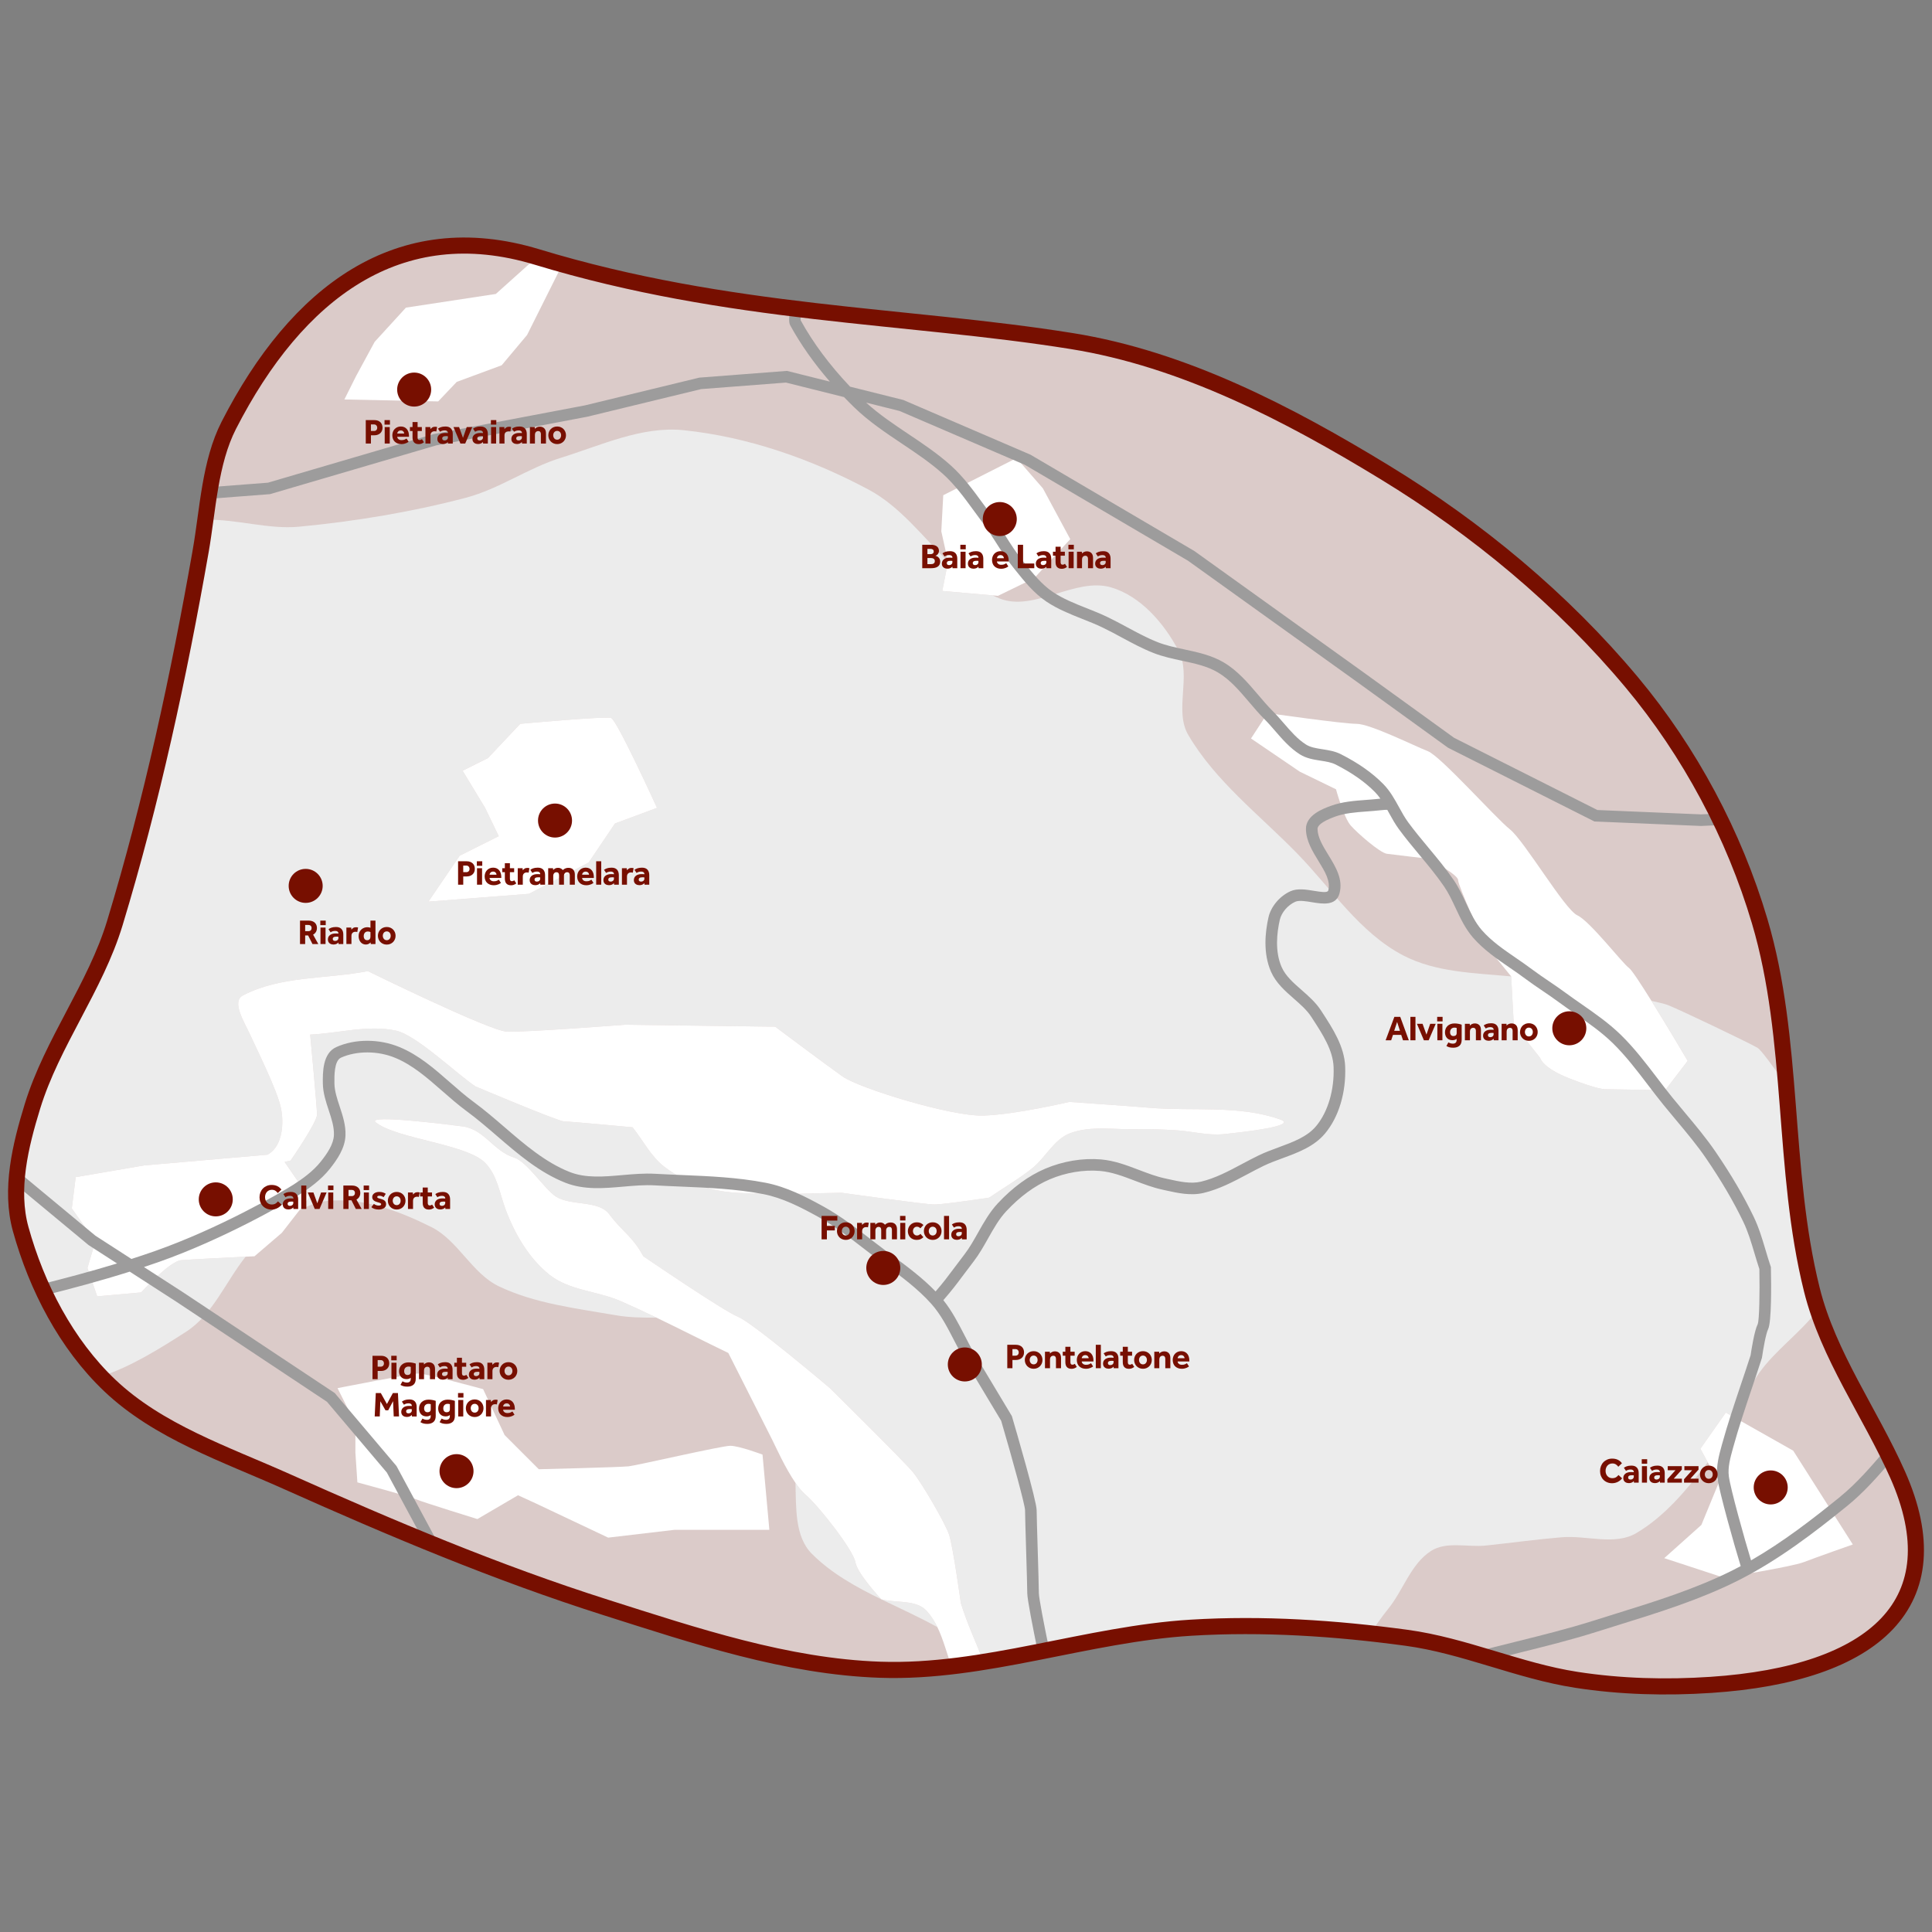 <?xml version="1.0" encoding="UTF-8"?>
<svg id="Livello_1" xmlns="http://www.w3.org/2000/svg" width="600" height="600" version="1.1" viewBox="0 0 600 600">
  <rect x="0" y="0" width="600" height="600" fill="#808080" stroke="none"/>
  <!-- Generator: Adobe Illustrator 29.1.0, SVG Export Plug-In . SVG Version: 2.1.0 Build 142)  -->
  <defs>
    <style>
      .st0 {
        fill: #fff;
      }

      .st1, .st2 {
        fill: #770f00;
      }

      .st3, .st4 {
        fill: none;
      }

      .st5 {
        fill: #dbcbc9;
      }

      .st5, .st2 {
        fill-rule: evenodd;
      }

      .st4 {
        stroke: #770f00;
        stroke-miterlimit: 22.926;
        stroke-width: 5px;
      }

      .st6 {
        fill: #9d9c9c;
      }

      .st7 {
        fill: #ececec;
      }
    </style>
  </defs>
  <path class="st5" d="M62.311,171.217c-6.832,38.892-15.186,77.639-26.638,115.431-6.034,19.912-19.474,37.045-25.593,56.932-3.755,12.203-7.066,25.824-3.656,38.129,4.977,17.96,14.167,35.744,27.683,48.575,15.085,14.322,35.856,21.276,54.843,29.772,32.462,14.525,65.341,28.418,99.239,39.173,27.738,8.801,56.053,18.323,85.136,19.325,32.483,1.12,64.185-11.088,96.627-13.058,22.269-1.352,44.748.141,66.856,3.134,17.951,2.43,34.851,10.288,52.753,13.058,13.774,2.131,27.878,2.494,41.785,1.567,50.959-3.396,75.631-25.549,57.977-65.289-8.57-19.291-21.533-36.971-26.638-57.454-9.313-37.366-5.248-77.465-16.192-114.386-7.969-26.885-21.721-52.646-39.696-74.168-21.536-25.785-48.094-47.802-76.78-65.289-29.983-18.278-62.477-35.182-97.15-40.74-51.555-8.265-106.19-7.926-166.095-26.116-42.904-13.027-74.607,11.056-95.698,52.231-5.953,11.623-6.505,26.312-8.765,39.173"/>
  <g>
    <path class="st3" d="M92.856,163.576c17.448-1.662,34.856-4.531,51.806-8.991,10.33-2.718,19.34-9.252,29.542-12.416,12.434-3.856,25.155-9.899,38.105-8.563,19.979,2.061,39.646,8.967,57.372,18.41,9.737,5.187,16.81,14.541,24.747,22.433l-2.097-9.431.607-11.226,22.755-11.529,8.192,9.405,8.495,15.777-11.226,12.136-11.226,5.461-1.673-.147c.688.334,1.384.654,2.099.943,10.773,4.346,23.53-6.684,34.68-3.425,9.206,2.691,16.532,11.197,20.979,19.695,4.063,7.764-1.428,18.553,2.997,26.117,8.416,14.385,22.189,24.888,33.824,36.821,10.64,10.912,19.444,24.654,32.967,31.683,10.116,5.258,21.97,5.425,33.511,6.504v-.001s-8.29-10.178-8.29-10.178c0,0-8.192-17.901-8.192-19.721s-9.405-6.675-9.405-6.675c0,0-10.619-1.214-12.743-1.517-2.124-.303-9.102-6.372-11.226-8.799-2.124-2.427-4.551-11.226-4.551-11.226l-11.226-5.461-15.17-10.316,5.158-7.888s23.362,3.337,27.61,3.337,18.204,6.978,22.148,8.495c3.944,1.517,20.935,20.631,25.486,24.272,4.551,3.641,16.991,24.879,20.935,26.7,3.944,1.82,13.957,14.867,16.08,16.384.817.583,3.698,4.982,6.934,10.173,2.494.547,4.35,1.012,5.144,1.329,4.281,1.713,24.833,11.56,27.829,13.273.943.539,4.47,5.273,8.863,11.508-1.429-17.215-3.322-34.323-8.205-50.797-7.969-26.885-21.721-52.646-39.696-74.168-21.536-25.785-48.094-47.802-76.78-65.289-29.983-18.278-62.477-35.182-97.15-40.74-49.286-7.901-101.388-7.941-158.216-23.821l-10.964,21.927-7.888,9.405-13.957,5.158-5.765,6.068-29.127-.607,3.641-7.282,5.765-10.619,9.709-10.619,27.913-4.248,12.794-11.479c-42.904-13.027-74.607,11.056-95.698,52.231-4.483,8.751-5.903,19.241-7.295,29.38,9.453-.287,19.548,3.06,29.076,2.152Z"/>
    <path class="st3" d="M589.322,457.966c-7.682-17.291-18.888-33.289-24.806-51.169-5.322,7.088-13.082,12.394-18.253,19.662-3.034,4.264-4.763,9.34-6.948,14.125l17.583,9.938,18.508,29.127s-11.226,3.944-15.17,5.461c-3.944,1.517-24.879,4.854-24.879,4.854l-18.508-6.068,11.529-10.316,5.402-13.134-3.42-6.312c-6.422,8.398-13.229,16.697-22.203,21.989-6.648,3.921-15.428.649-23.12,1.284-7.869.65-15.696,1.742-23.548,2.569-5.706.601-12.311-1.407-17.126,1.713-6.252,4.051-8.575,12.2-13.273,17.982-1.94,2.387-3.726,4.983-5.519,7.581,3.753.413,7.5.872,11.235,1.378,17.951,2.43,34.851,10.288,52.753,13.058,13.774,2.131,27.878,2.494,41.785,1.567,50.959-3.396,75.631-25.549,57.977-65.289Z"/>
    <path class="st3" d="M273.699,496.685c-.001-0-.001-0-.002-0,0,0-.001-.001-.001-.001-7.862-3.844-15.451-8.021-21.57-14.139-5.327-5.327-4.866-14.311-5.084-22.027-3.173-4.587-6.054-11.041-7.201-13.335-1.517-3.034-13.653-27.003-13.653-27.003-7.475-3.602-14.866-7.385-22.342-10.984-4.226.03-8.446-.01-12.517-.721-12.309-2.15-25.117-3.606-36.392-8.991-8.396-4.01-12.658-14.249-20.979-18.41-9.876-4.938-21.119-9.181-32.111-8.135-3.16.301-6.127,1.419-8.931,3.003l-5.382,6.92-8.495,7.282s-1.074.051-2.76.133c-6.226,7.832-10.17,17.977-18.531,23.337-8.06,5.167-17.112,10.879-26.442,13.872.913.955,1.845,1.89,2.8,2.798,15.085,14.322,35.856,21.276,54.843,29.772,32.462,14.525,65.341,28.418,99.239,39.173,27.738,8.801,56.053,18.323,85.136,19.325,7.432.256,14.822-.19,22.191-1.047-1.486-4.07-2.553-8.38-4.4-12.182-5.63-3.131-11.597-5.794-17.416-8.639ZM209.502,475.097l-20.631,2.427-22.452-10.619-5.535-2.538-12.628,7.392s-16.94-5.236-19.096-6.16c-2.156-.924-18.172-5.236-18.172-5.236l-.616-9.24v-8.932l-5.544-11.088s23.059-4.551,25.182-4.551,20.025,4.854,20.025,4.854l6.675,14.26,10.619,10.619s25.182-.607,27.913-.91c2.731-.303,28.823-6.372,31.554-6.372s10.012,2.731,10.012,2.731l2.124,23.362h-29.43Z"/>
    <path class="st7" d="M250.158,464.174c-1.036-.888-2.091-2.176-3.115-3.656.217,7.716-.243,16.7,5.084,22.027,6.118,6.118,13.708,10.295,21.57,14.139-.017-.018-7.459-7.938-8.065-11.575-.607-3.641-11.226-17.294-15.474-20.935Z"/>
    <path class="st7" d="M273.699,496.685c5.818,2.845,11.786,5.507,17.416,8.639-.887-1.826-1.953-3.537-3.335-5.045-3.273-3.571-9.387-2.396-14.081-3.594Z"/>
    <path class="st7" d="M444.365,481.689c4.815-3.119,11.42-1.112,17.126-1.713,7.852-.827,15.679-1.919,23.548-2.569,7.692-.635,16.472,2.636,23.12-1.284,8.974-5.292,15.78-13.591,22.203-21.989l-2.286-4.219,7.889-11.226,3.352,1.894c2.185-4.785,3.914-9.861,6.948-14.125,5.171-7.268,12.93-12.573,18.253-19.662-.685-2.068-1.303-4.161-1.832-6.285-5.157-20.693-6.213-42.223-7.986-63.588-4.392-6.235-7.92-10.969-8.863-11.508-2.997-1.713-23.548-11.56-27.829-13.273-.794-.318-2.65-.783-5.144-1.329,5.179,8.308,11.27,18.65,11.27,18.65l-6.978,9.102-18.811-.303s-2.427,0-10.922-3.337c-8.495-3.337-9.102-6.372-9.102-6.372l-8.192-10.316-.812-15.004c-11.542-1.079-23.395-1.246-33.511-6.504-13.523-7.029-22.328-20.77-32.967-31.683-11.634-11.933-25.408-22.436-33.824-36.821-4.425-7.563,1.066-18.353-2.997-26.117-4.448-8.498-11.773-17.004-20.979-19.695-11.149-3.259-23.907,7.771-34.68,3.425-.716-.289-1.412-.609-2.099-.943l-15.621-1.37,1.793-9.077v-0c-7.936-7.892-15.01-17.246-24.747-22.433-17.726-9.443-37.393-16.35-57.372-18.41-12.95-1.336-25.671,4.707-38.105,8.563-10.202,3.164-19.212,9.698-29.542,12.416-16.95,4.46-34.358,7.329-51.806,8.991-9.528.907-19.623-2.44-29.076-2.152-.457,3.327-.911,6.616-1.469,9.794-6.832,38.892-15.186,77.639-26.638,115.431-6.034,19.912-19.474,37.045-25.593,56.932-3.755,12.203-7.066,25.824-3.656,38.129,4.625,16.689,12.89,33.224,24.882,45.777,9.33-2.993,18.382-8.705,26.442-13.872,8.361-5.359,12.305-15.504,18.531-23.337-5.43.264-17.218.849-19.996,1.08-3.641.303-12.44,10.012-12.44,10.012l-13.653,1.214-3.034-8.799,2.427-8.192-7.282-10.316,1.214-9.709,21.238-3.641,38.334-3.333c.168-.101.336-.201.502-.307,4.12-2.663,4.672-9.464,3.641-14.26-1.191-5.54-7.346-17.878-9.709-23.028-1.671-3.642-5.666-9.959-2.124-11.833,11.659-6.167,25.89-5.057,38.836-7.585,0,0,37.622,18.477,43.083,18.781,5.461.303,36.712-2.124,36.712-2.124,15.575.202,31.149.405,46.724.607,0,0,15.777,11.833,20.935,15.473s33.678,12.44,43.69,12.136c10.012-.303,26.7-4.248,26.7-4.248,8.293.607,16.593,1.13,24.879,1.82,13.559,1.13,27.835-.914,40.656,3.641,5.709,2.028-11.57,3.932-17.597,4.551-4.946.508-9.903-.932-14.867-1.214-3.939-.224-7.889-.413-11.833-.303-6.987.194-14.38-1.214-20.935,1.214-5.034,1.864-7.631,7.582-11.833,10.922-4.215,3.352-8.9,6.068-13.35,9.102,0,0-13.957,2.124-16.991,2.124s-28.823-3.641-28.823-3.641c-7.787.101-15.578.536-23.362.303-5.784-.173-11.703-.026-17.294-1.517-5.201-1.387-10.334-3.648-14.563-6.978-4.07-3.205-6.473-8.091-9.709-12.136,0,0-19.418-1.82-21.238-1.82s-27.519-10.862-27.519-10.862c-5.461-3.54-18.309-15.937-24.666-17.324-8.704-1.9-17.8.809-26.7,1.214,0,0,2.124,22.422,2.124,24.849s-8.192,14.26-8.192,14.26c-.625.148-1.252.292-1.878.435l7.643,11.094-3.113,4.003c2.804-1.583,5.771-2.702,8.931-3.003,10.992-1.047,22.235,3.197,32.111,8.135,8.322,4.161,12.584,14.401,20.979,18.41,11.275,5.385,24.083,6.841,36.392,8.991,4.071.711,8.291.751,12.517.721-3.651-1.757-7.32-3.474-11.032-5.097-7.213-3.153-15.992-3.287-22.148-8.192-6.384-5.086-10.808-12.678-13.653-20.328-1.904-5.119-2.524-10.477-6.311-14.412-5.7-5.922-27.627-7.445-34.011-12.622-3.158-2.56,23.029.741,27.058,1.283,6.663.897,9.514,7.675,15.934,9.67,4.002,1.243,9.475,9.895,13.016,12.136,4.598,2.91,13.21,1.047,16.475,5.401,4.426,5.902,7.079,6.635,10.619,13.107,0,0,24.879,16.991,29.43,18.811,4.551,1.82,28.52,22.148,28.52,22.148,0,0,23.059,22.755,25.789,26.093,2.731,3.337,10.012,15.777,11.226,19.418,1.214,3.641,3.641,21.238,3.641,21.238,1.888,6.16,4.702,12.181,7.078,18.268,21.464-3.428,42.804-9.309,64.475-10.624,18.507-1.123,37.158-.278,55.621,1.756,1.793-2.598,3.579-5.194,5.519-7.581,4.698-5.782,7.02-13.931,13.273-17.982ZM190.994,255.736l-8.192,12.136-18.508,9.709-31.25,2.427,9.709-14.26,12.136-6.068-4.248-8.799-6.978-11.529,7.889-3.944,10.012-10.619s26.396-2.427,28.216-1.82c1.82.607,14.26,27.913,14.26,27.913l-13.046,4.854Z"/>
    <path class="st0" d="M556.899,450.521l-17.583-9.938-3.352-1.894-7.889,11.226,2.286,4.219,3.42,6.312-5.402,13.134-11.529,10.316,18.508,6.068s20.935-3.337,24.879-4.854c3.944-1.517,15.17-5.461,15.17-5.461l-18.508-29.127Z"/>
    <path class="st0" d="M189.781,222.969c-1.82-.607-28.216,1.82-28.216,1.82l-10.012,10.619-7.889,3.944,6.978,11.529,4.248,8.799-12.136,6.068-9.709,14.26,31.25-2.427,18.508-9.709,8.192-12.136,13.046-4.854s-12.44-27.306-14.26-27.913Z"/>
    <polygon class="st0" points="323.885 151.669 315.693 142.263 292.938 153.793 292.331 165.019 294.428 174.449 294.428 174.45 292.635 183.526 308.256 184.897 309.928 185.043 321.154 179.582 332.38 167.446 323.885 151.669"/>
    <path class="st0" d="M512.861,310.813c-3.236-5.192-6.118-9.59-6.934-10.173-2.124-1.517-12.136-14.563-16.08-16.384-3.944-1.82-16.384-23.059-20.935-26.7-4.551-3.641-21.542-22.755-25.486-24.272-3.944-1.517-17.901-8.495-22.148-8.495s-27.61-3.337-27.61-3.337l-5.158,7.888,15.17,10.316,11.226,5.461s2.427,8.799,4.551,11.226c2.124,2.427,9.102,8.495,11.226,8.799,2.124.303,12.743,1.517,12.743,1.517,0,0,9.405,4.854,9.405,6.675s8.192,19.721,8.192,19.721l8.29,10.178v.001s.812,15.004.812,15.004l8.192,10.316s.607,3.034,9.102,6.372c8.495,3.337,10.922,3.337,10.922,3.337l18.811.303,6.978-9.102s-6.09-10.341-11.27-18.65Z"/>
    <path class="st0" d="M226.796,449.004c-2.731,0-28.823,6.068-31.554,6.372-2.731.303-27.913.91-27.913.91l-10.619-10.619-6.675-14.26s-17.901-4.854-20.025-4.854-25.182,4.551-25.182,4.551l5.544,11.088v8.932l.616,9.24s16.016,4.312,18.172,5.236c2.156.924,19.096,6.16,19.096,6.16l12.628-7.392,5.535,2.538,22.452,10.619,20.631-2.427h29.43l-2.124-23.362s-7.282-2.731-10.012-2.731Z"/>
    <path class="st0" d="M126.066,95.539l-9.709,10.619-5.765,10.619-3.641,7.282,29.127.607,5.765-6.068,13.957-5.158,7.888-9.405,10.964-21.927c-2.616-.731-5.242-1.494-7.879-2.294l-12.794,11.479-27.913,4.248Z"/>
    <path class="st0" d="M397.612,347.667c-12.821-4.555-27.097-2.511-40.656-3.641-8.286-.69-16.586-1.214-24.879-1.82,0,0-16.687,3.944-26.7,4.248-10.012.303-38.532-8.495-43.69-12.136s-20.935-15.473-20.935-15.473c-15.575-.202-31.149-.405-46.724-.607,0,0-31.25,2.427-36.712,2.124-5.461-.303-43.083-18.781-43.083-18.781-12.945,2.528-27.176,1.418-38.836,7.585-3.542,1.873.453,8.191,2.124,11.833,2.363,5.151,8.517,17.488,9.709,23.028,1.031,4.796.479,11.597-3.641,14.26-.165.107-.334.207-.502.307l-38.334,3.333-21.238,3.641-1.214,9.709,7.282,10.316-2.427,8.192,3.034,8.799,13.653-1.214s8.799-9.709,12.44-10.012c2.778-.232,14.566-.816,19.996-1.08,1.686-.082,2.76-.133,2.76-.133l8.495-7.282,5.382-6.92,3.113-4.003-7.643-11.094c.626-.143,1.253-.287,1.878-.435,0,0,8.192-11.833,8.192-14.26s-2.124-24.849-2.124-24.849c8.9-.405,17.996-3.114,26.7-1.214,6.358,1.388,19.205,13.784,24.666,17.324,0,0,25.698,10.862,27.519,10.862s21.238,1.82,21.238,1.82c3.236,4.045,5.639,8.931,9.709,12.136,4.229,3.33,9.362,5.591,14.563,6.978,5.591,1.491,11.51,1.344,17.294,1.517,7.785.232,15.575-.202,23.362-.303,0,0,25.789,3.641,28.823,3.641s16.991-2.124,16.991-2.124c4.45-3.034,9.134-5.75,13.35-9.102,4.201-3.341,6.799-9.058,11.833-10.922,6.555-2.428,13.948-1.02,20.935-1.214,3.944-.109,7.894.08,11.833.303,4.964.282,9.921,1.722,14.867,1.214,6.027-.62,23.307-2.523,17.597-4.551Z"/>
    <polygon class="st0" points="273.697 496.685 273.699 496.685 273.697 496.684 273.697 496.685"/>
    <path class="st0" d="M298.399,497.852s-2.427-17.597-3.641-21.238c-1.214-3.641-8.495-16.08-11.226-19.418-2.731-3.337-25.789-26.093-25.789-26.093,0,0-23.969-20.328-28.52-22.148-4.551-1.82-29.43-18.811-29.43-18.811-3.54-6.473-6.193-7.205-10.619-13.107-3.265-4.354-11.876-2.49-16.475-5.401-3.541-2.241-9.014-10.893-13.016-12.136-6.421-1.994-9.271-8.773-15.934-9.67-4.029-.542-30.215-3.843-27.058-1.283,6.384,5.176,28.312,6.7,34.011,12.622,3.787,3.934,4.407,9.293,6.311,14.412,2.845,7.65,7.269,15.242,13.653,20.328,6.157,4.904,14.936,5.039,22.148,8.192,3.712,1.623,7.382,3.34,11.032,5.097,7.476,3.599,14.867,7.382,22.342,10.984,0,0,12.136,23.969,13.653,27.003,1.147,2.293,4.028,8.748,7.201,13.335,1.024,1.48,2.078,2.768,3.115,3.656,4.248,3.641,14.867,17.294,15.474,20.935.606,3.637,8.048,11.557,8.065,11.575l.003.001c4.694,1.198,10.808.023,14.081,3.594,1.382,1.508,2.448,3.219,3.335,5.045,1.847,3.803,2.914,8.113,4.4,12.182,3.264-.38,6.524-.84,9.78-1.358.06-.01.121-.019.181-.029-2.376-6.087-5.19-12.108-7.078-18.268Z"/>
  </g>
  <g>
    <path class="st3" d="M318.672,481.318c-.169-5.625-.329-10.939-.329-12.299-.032-1.714-3.833-15.546-7.418-27.777l-3.642-6.065c-2.527-4.208-5.055-8.416-7.574-12.628-1.225-2.047-2.33-4.194-3.399-6.271-2.13-4.137-4.142-8.046-7.049-11.316-4.151-4.67-9.377-8.523-14.43-12.248-1.613-1.19-3.281-2.419-4.897-3.662-.565-.434-1.13-.871-1.694-1.307-4.526-3.497-9.205-7.114-14.218-9.876-5.287-2.913-10.954-5.855-16.989-7.021-8.379-1.62-17.146-1.986-25.625-2.339-2.667-.112-5.424-.227-8.134-.378-3.133-.177-6.469.116-9.694.399-6.011.527-12.227,1.071-17.996-1.209-8.073-3.19-14.735-8.928-21.177-14.477-3.055-2.632-6.215-5.353-9.447-7.725-2.649-1.943-5.165-4.148-7.598-6.28-4.747-4.159-9.23-8.087-14.689-10.335-5.348-2.202-11.934-2.211-16.777-.024-2.126.96-2.063,5.684-2.033,7.953.032,2.366.81,4.724,1.635,7.221.947,2.868,1.927,5.835,1.798,9.017-.159,3.919-2.543,7.416-4.854,10.319-2.803,3.522-6.478,6.098-9.365,7.949-4.08,2.615-23.468,13.843-43.788,20.999-1.519.535-3.047,1.056-4.577,1.564l11.966,7.725,47.282,31.406,19.175,22.661,13.585,25.229c16.943,6.835,34.071,13.185,51.469,18.705,27.738,8.801,56.053,18.323,85.136,19.325,16.468.568,32.735-2.291,49-5.503-1.542-7.471-3.295-16.379-3.295-18.274,0-1.564-.182-7.61-.358-13.458Z"/>
    <path class="st3" d="M101.544,435.346l-46.837-31.111-14.414-9.305c-9.198,2.899-18.311,5.319-26.18,7.291,5.059,10.48,11.713,20.201,19.993,28.062,15.085,14.322,35.856,21.276,54.843,29.772,14.086,6.303,28.25,12.485,42.542,18.345l-11.345-21.07-18.602-21.984Z"/>
    <path class="st3" d="M494.746,503.365c2.291-.726,4.59-1.439,6.89-2.154,12.251-3.805,24.92-7.74,36.461-13.537.837-.42,1.668-.855,2.496-1.297-1.908-6.145-6.64-22.896-7.248-27.422-.467-3.478.497-6.974,1.347-10.059l.075-.274c1.736-6.309,3.85-12.592,5.895-18.668,1.001-2.973,2.034-6.046,3.009-9.078.225-1.546,1.145-7.539,2.211-9.671.495-1.281.65-9.814.503-17.083-.547-1.627-1.04-3.285-1.518-4.891-1.022-3.439-1.988-6.687-3.463-9.756-3.024-6.295-6.799-12.733-11.541-19.684-2.815-4.126-6.109-8.06-9.294-11.865-1.323-1.58-2.69-3.213-4.012-4.845-1.633-2.017-3.23-4.111-4.774-6.135-3.385-4.438-6.886-9.028-10.885-12.943-3.542-3.468-7.759-6.402-11.837-9.239-1.695-1.179-3.448-2.399-5.143-3.649-1.581-1.166-3.248-2.297-4.86-3.392-1.802-1.223-3.666-2.487-5.454-3.829-1.529-1.147-3.159-2.266-4.734-3.349-3.963-2.723-8.061-5.538-11.336-9.267-2.437-2.776-3.99-6.087-5.492-9.288-1.121-2.389-2.179-4.646-3.57-6.682-2.316-3.386-5.015-6.629-7.626-9.764-2.155-2.588-4.383-5.264-6.421-8.046-1.186-1.62-2.152-3.373-3.086-5.068-.17-.309-.339-.615-.508-.918-.354.008-.564.009-.712.009q-.281,0-1.574.138l-.379.04c-1.218.129-2.455.222-3.652.311-3.551.265-6.904.515-9.999,1.65-4.439,1.627-5.358,2.955-5.346,3.782.036,2.653,1.658,5.302,3.375,8.106,2.285,3.733,4.649,7.593,3.428,11.976-1.09,3.908-5.367,3.2-8.49,2.684-1.898-.314-4.05-.668-5.219-.151-2.316,1.03-4.297,3.342-4.816,5.624-.915,4.025-1.557,9.839.579,14.673,1.218,2.758,3.623,4.862,6.167,7.091,2.178,1.907,4.431,3.879,6.06,6.395l.455.701c3.192,4.913,6.808,10.482,7.045,16.692.308,8.089-1.972,15.669-6.255,20.797-3.395,4.064-8.383,5.901-13.207,7.677-2.099.773-4.081,1.503-5.933,2.403-1.631.792-3.284,1.674-4.884,2.526-4.316,2.3-8.779,4.677-13.685,5.848-3.956.945-8.092.026-11.741-.784-.361-.08-.721-.16-1.079-.238-2.954-.642-5.792-1.722-8.535-2.767-3.68-1.401-7.156-2.724-10.812-3.037-5.108-.439-10.658.489-15.625,2.61-4.687,2.001-9.22,5.324-13.473,9.877-2.265,2.425-3.908,5.344-5.648,8.436-1.369,2.433-2.785,4.949-4.545,7.232-1.435,1.862-2.479,3.263-3.4,4.5-1.867,2.506-3.17,4.254-5.963,7.478,2.67,3.337,4.635,7.143,6.538,10.84,1.043,2.026,2.122,4.122,3.287,6.07,2.519,4.211,5.045,8.417,7.571,12.623l3.879,6.462.065.221c1.274,4.342,7.628,26.15,7.628,29.011,0,1.306.166,6.84.327,12.191.177,5.874.359,11.948.359,13.566,0,1.444,1.564,9.503,3.227,17.573,14.642-2.924,29.293-5.955,44.099-6.853,22.269-1.352,44.748.141,66.856,3.134,6.96.942,13.761,2.701,20.525,4.662,4.53-1.222,9.126-2.368,13.587-3.476,7.866-1.953,15.999-3.973,23.826-6.451Z"/>
    <path class="st3" d="M134.612,134.831l.086-.016,47.005-8.921,35.47-8.609,27.223-2.094,13.327,3.332c-4.95-5.708-9.074-11.56-12.31-17.483-.445-.815-.473-2.345.074-5.349-25.285-3.16-51.453-7.601-78.714-15.878-42.904-13.027-74.607,11.056-95.698,52.231-2.994,5.845-4.622,12.466-5.787,19.241l17.906-1.371,51.418-15.083Z"/>
    <path class="st3" d="M573.694,467.667c-10.316,8.377-21.572,16.988-33.983,23.22-11.806,5.929-24.617,9.909-37.008,13.757-2.294.712-4.586,1.424-6.871,2.148-7.936,2.513-16.126,4.546-24.046,6.513-2.57.638-5.187,1.289-7.807,1.959,8.448,2.538,16.897,5.079,25.582,6.423,13.774,2.131,27.878,2.494,41.785,1.567,50.959-3.396,75.631-25.549,57.977-65.289-.638-1.437-1.304-2.864-1.986-4.285-4.188,4.893-8.554,9.854-13.643,13.987Z"/>
    <path class="st3" d="M528.182,256.517l-33.012-1.39-.346-.174-45.118-22.731-28.62-20.69-52.129-37.382-50.66-29.78-38.914-16.726-10.393-2.598c3.991,3.635,8.599,6.729,13.076,9.724,4.464,2.986,9.08,6.074,13.175,9.746,3.952,3.543,7.096,7.855,10.136,12.025.805,1.103,1.636,2.244,2.464,3.343,1.609,2.136,3.054,4.402,4.452,6.594,1.605,2.516,3.264,5.117,5.13,7.442l.602.752c2.696,3.37,5.485,6.855,8.957,9.184,3.171,2.128,6.726,3.539,10.489,5.033,2.132.847,4.338,1.722,6.458,2.738,2.084.999,4.136,2.106,6.121,3.177,3.09,1.667,6.285,3.392,9.554,4.668,2.587,1.01,5.334,1.598,8.242,2.221,4.17.893,8.481,1.816,12.289,4.093,4.237,2.534,7.434,6.29,10.525,9.923,1.475,1.734,3.001,3.527,4.591,5.116,1.229,1.229,2.376,2.553,3.484,3.834,2.187,2.527,4.253,4.914,6.855,6.566,1.392.884,3.197,1.166,5.108,1.464,1.911.298,3.889.607,5.731,1.542,5.448,2.764,9.758,5.796,13.175,9.272,2.098,2.133,3.515,4.707,4.887,7.196.92,1.669,1.788,3.246,2.837,4.678,1.972,2.692,4.164,5.324,6.284,7.87,2.664,3.2,5.42,6.509,7.831,10.036,1.555,2.275,2.726,4.771,3.858,7.184,1.459,3.112,2.838,6.051,4.938,8.443,2.978,3.391,6.714,5.958,10.67,8.675,1.606,1.103,3.267,2.244,4.856,3.436,1.72,1.29,3.548,2.531,5.315,3.731,1.641,1.114,3.338,2.266,4.975,3.473,1.655,1.22,3.387,2.425,5.063,3.591,4.2,2.921,8.543,5.943,12.3,9.621,4.184,4.097,7.765,8.792,11.228,13.332,1.528,2.004,3.109,4.076,4.709,6.054,1.303,1.609,2.661,3.231,3.974,4.799,3.241,3.871,6.592,7.874,9.507,12.147,4.846,7.102,8.709,13.694,11.812,20.153,1.599,3.328,2.651,6.866,3.668,10.289.494,1.66,1.004,3.376,1.565,5.021l.09.264.006.278c.106,4.987.233,16.825-.876,19.043-.655,1.31-1.506,6.045-1.889,8.723l-.021.15-.046.145c-.996,3.102-2.051,6.238-3.071,9.269-2.029,6.03-4.126,12.264-5.836,18.476l-.076.275c-.796,2.887-1.619,5.873-1.25,8.624.531,3.953,4.832,19.389,6.894,26.114,9.9-5.695,19.085-12.781,27.625-19.715,5.244-4.259,9.789-9.562,14.182-14.707-8.241-16.358-18.514-31.962-22.924-49.657-9.313-37.366-5.248-77.465-16.192-114.386-3.02-10.188-6.871-20.213-11.467-29.909l-6.766.303-.078-.004Z"/>
    <path class="st3" d="M248.648,99.46c3.848,7.008,9.004,13.93,15.355,20.633l16.534,4.133,39.486,16.987,50.897,29.919.066.048,52.201,37.434,28.393,20.526,44.515,22.428,32.16,1.354,5.059-.227c-7.246-14.585-16.182-28.363-26.517-40.737-21.536-25.785-48.094-47.802-76.78-65.289-29.983-18.278-62.477-35.182-97.15-40.74-26.992-4.327-54.828-6.297-83.822-9.801-.308,1.572-.468,2.763-.398,3.332Z"/>
    <path class="st3" d="M40.819,390.989c2.433-.781,4.865-1.595,7.274-2.443,19.992-7.04,39.036-18.067,43.042-20.634,2.654-1.702,6.019-4.053,8.493-7.162,1.95-2.449,3.958-5.341,4.075-8.226.102-2.529-.734-5.062-1.62-7.744-.874-2.645-1.777-5.381-1.816-8.3-.043-3.267-.124-9.349,4.149-11.279,5.791-2.615,13.311-2.625,19.626-.024,6.011,2.475,10.931,6.786,15.69,10.955,2.376,2.081,4.832,4.234,7.356,6.085,3.346,2.455,6.559,5.222,9.667,7.899,6.216,5.354,12.644,10.89,20.152,13.857,4.98,1.968,10.508,1.484,16.361.971,3.353-.294,6.82-.598,10.21-.406,2.684.151,5.429.265,8.082.376,8.611.359,17.515.73,26.157,2.401,6.548,1.265,12.503,4.351,18.041,7.403,5.257,2.896,10.048,6.599,14.682,10.18.563.435,1.125.87,1.688,1.302,1.587,1.221,3.24,2.44,4.838,3.618,4.668,3.442,9.473,6.995,13.592,11.265,2.503-2.908,3.743-4.571,5.491-6.918.929-1.247,1.983-2.662,3.436-4.547,1.602-2.078,2.893-4.372,4.259-6.8,1.767-3.14,3.594-6.387,6.154-9.127,4.596-4.921,9.538-8.531,14.688-10.729,5.499-2.348,11.658-3.373,17.344-2.885,4.157.356,8.034,1.832,11.784,3.26,2.74,1.043,5.329,2.029,8.02,2.614.363.079.727.16,1.094.241,3.43.761,6.976,1.55,10.127.797,4.458-1.064,8.524-3.23,12.829-5.524,1.629-.868,3.313-1.765,5.004-2.587,2.013-.978,4.173-1.774,6.262-2.543,4.582-1.688,8.911-3.282,11.689-6.609,3.666-4.388,5.692-11.249,5.422-18.354-.199-5.22-3.385-10.126-6.467-14.871l-.457-.705c-1.357-2.096-3.326-3.82-5.411-5.645-2.728-2.388-5.548-4.857-7.088-8.343-2.534-5.734-1.831-12.367-.796-16.923.766-3.369,3.523-6.629,6.861-8.113,2.152-.956,4.868-.507,7.266-.111,2.389.395,4.234.639,4.439-.102.801-2.875-1.06-5.915-3.03-9.134-1.895-3.095-3.854-6.294-3.904-9.934-.06-4.361,5.381-6.356,7.704-7.208,3.565-1.307,7.329-1.588,10.969-1.859,1.169-.087,2.379-.177,3.54-.3l.378-.04c.203-.022.376-.04.529-.056-.508-.715-1.05-1.391-1.656-2.007-3.14-3.193-7.143-6.002-12.238-8.586-1.334-.677-2.95-.929-4.659-1.196-2.191-.342-4.456-.695-6.481-1.981-3.047-1.935-5.385-4.636-7.646-7.248-1.116-1.29-2.171-2.508-3.308-3.645-1.692-1.692-3.265-3.541-4.787-5.329-3.036-3.568-5.903-6.937-9.632-9.167-3.297-1.972-7.134-2.793-11.196-3.663-2.92-.625-5.94-1.272-8.797-2.387-3.475-1.357-6.768-3.134-9.954-4.854-1.947-1.051-3.961-2.138-5.967-3.099-2.009-.962-4.155-1.815-6.231-2.639-3.773-1.498-7.674-3.047-11.165-5.388-3.931-2.637-6.895-6.341-9.761-9.923l-.599-.747c-1.989-2.477-3.701-5.163-5.358-7.76-1.361-2.134-2.768-4.34-4.292-6.364-.844-1.121-1.684-2.274-2.497-3.388-2.931-4.019-5.961-8.176-9.631-11.466-3.906-3.502-8.414-6.518-12.774-9.435-5.052-3.38-10.277-6.875-14.752-11.22-1.096-1.064-2.161-2.134-3.197-3.211l-18.026-4.506-26.352,2.027-35.32,8.57-46.964,8.913-51.61,15.139-.188.015-18.956,1.451c-.833,5.51-1.47,11.047-2.389,16.282-6.832,38.892-15.186,77.639-26.638,115.431-6.034,19.912-19.474,37.045-25.593,56.932-1.981,6.439-3.838,13.273-4.65,20.1l24.206,20.091,11.183,7.219Z"/>
    <path class="st3" d="M27.505,386.675l-.083-.069-22.358-18.558c-.22,4.639.133,9.234,1.36,13.66,1.608,5.803,3.659,11.586,6.15,17.191,7.156-1.786,15.387-3.95,23.78-6.512l-8.849-5.712Z"/>
    <path class="st6" d="M571.427,464.876c-8.539,6.935-17.725,14.02-27.625,19.715-2.062-6.725-6.363-22.161-6.894-26.114-.369-2.752.454-5.737,1.25-8.624l.076-.275c1.71-6.212,3.807-12.446,5.836-18.476,1.02-3.032,2.075-6.167,3.071-9.269l.046-.145.021-.15c.383-2.678,1.234-7.413,1.889-8.723,1.109-2.219.982-14.057.876-19.043l-.006-.278-.09-.264c-.561-1.645-1.071-3.361-1.565-5.021-1.017-3.422-2.07-6.961-3.668-10.289-3.103-6.459-6.966-13.051-11.812-20.153-2.915-4.272-6.266-8.276-9.507-12.147-1.313-1.568-2.671-3.19-3.974-4.799-1.6-1.977-3.181-4.05-4.709-6.054-3.463-4.54-7.043-9.234-11.228-13.332-3.757-3.679-8.1-6.7-12.3-9.621-1.675-1.165-3.407-2.371-5.063-3.591-1.637-1.208-3.334-2.359-4.975-3.473-1.768-1.2-3.595-2.44-5.315-3.731-1.589-1.192-3.25-2.333-4.856-3.436-3.956-2.717-7.692-5.284-10.67-8.675-2.1-2.392-3.478-5.331-4.938-8.443-1.132-2.413-2.303-4.909-3.858-7.184-2.412-3.527-5.167-6.836-7.831-10.036-2.12-2.546-4.312-5.178-6.284-7.87-1.05-1.432-1.918-3.009-2.837-4.678-1.371-2.489-2.789-5.063-4.887-7.196-3.417-3.475-7.727-6.508-13.175-9.272-1.843-.935-3.82-1.243-5.731-1.542-1.911-.298-3.716-.58-5.108-1.464-2.602-1.652-4.668-4.039-6.855-6.566-1.109-1.281-2.256-2.606-3.484-3.834-1.59-1.59-3.115-3.382-4.591-5.116-3.091-3.633-6.288-7.389-10.525-9.923-3.807-2.277-8.119-3.2-12.289-4.093-2.908-.622-5.655-1.211-8.242-2.221-3.269-1.276-6.464-3.001-9.554-4.668-1.985-1.071-4.037-2.179-6.121-3.177-2.12-1.016-4.326-1.891-6.458-2.738-3.763-1.494-7.317-2.905-10.489-5.033-3.472-2.329-6.261-5.814-8.957-9.184l-.602-.752c-1.866-2.325-3.526-4.927-5.13-7.442-1.398-2.192-2.843-4.458-4.452-6.594-.827-1.099-1.659-2.24-2.464-3.343-3.04-4.17-6.184-8.482-10.136-12.025-4.095-3.671-8.711-6.76-13.175-9.746-4.477-2.995-9.085-6.089-13.076-9.724l10.393,2.598,38.914,16.726,50.66,29.78,52.129,37.382,28.62,20.69,45.118,22.731.346.174,33.012,1.39.078.004,6.766-.303c-.559-1.18-1.131-2.353-1.712-3.523l-5.059.227-32.16-1.354-44.515-22.428-28.393-20.526-52.201-37.434-.066-.048-50.897-29.919-39.486-16.987-16.534-4.133c-6.351-6.702-11.508-13.624-15.355-20.633-.07-.569.09-1.76.398-3.332-1.184-.143-2.37-.288-3.558-.437-.547,3.004-.519,4.534-.074,5.349,3.236,5.922,7.36,11.774,12.31,17.483l-13.327-3.332-27.223,2.094-35.47,8.609-47.005,8.921-.086.016-51.418,15.083-17.906,1.371c-.209,1.213-.403,2.432-.588,3.651l18.956-1.451.188-.015,51.61-15.139,46.964-8.913,35.32-8.57,26.352-2.027,18.026,4.506c1.037,1.076,2.102,2.147,3.197,3.211,4.476,4.345,9.7,7.84,14.752,11.22,4.36,2.917,8.868,5.933,12.774,9.435,3.67,3.29,6.7,7.447,9.631,11.466.812,1.114,1.653,2.266,2.497,3.388,1.524,2.025,2.932,4.231,4.292,6.364,1.657,2.597,3.369,5.282,5.358,7.76l.599.747c2.866,3.582,5.83,7.286,9.761,9.923,3.491,2.342,7.392,3.891,11.165,5.388,2.076.824,4.223,1.676,6.231,2.639,2.006.961,4.02,2.048,5.967,3.099,3.185,1.719,6.479,3.497,9.954,4.854,2.858,1.116,5.878,1.762,8.797,2.387,4.062.87,7.899,1.691,11.196,3.663,3.729,2.23,6.596,5.599,9.632,9.167,1.522,1.788,3.095,3.636,4.787,5.329,1.137,1.137,2.192,2.355,3.308,3.645,2.261,2.612,4.599,5.313,7.646,7.248,2.025,1.286,4.29,1.639,6.481,1.981,1.71.267,3.325.519,4.659,1.196,5.095,2.585,9.098,5.393,12.238,8.586.606.617,1.148,1.292,1.656,2.007-.153.016-.326.034-.529.056l-.378.04c-1.162.123-2.371.213-3.54.3-3.64.272-7.404.552-10.969,1.859-2.323.852-7.764,2.846-7.704,7.208.05,3.64,2.009,6.84,3.904,9.934,1.971,3.218,3.832,6.258,3.03,9.134-.205.741-2.049.497-4.439.102-2.398-.396-5.114-.845-7.266.111-3.338,1.484-6.095,4.744-6.861,8.113-1.035,4.556-1.738,11.189.796,16.923,1.54,3.486,4.36,5.955,7.088,8.343,2.084,1.825,4.053,3.549,5.411,5.645l.457.705c3.082,4.745,6.268,9.651,6.467,14.871.27,7.105-1.756,13.966-5.422,18.354-2.778,3.327-7.107,4.921-11.689,6.609-2.089.769-4.249,1.565-6.262,2.543-1.691.822-3.375,1.719-5.004,2.587-4.305,2.294-8.371,4.46-12.829,5.524-3.151.753-6.697-.036-10.127-.797-.366-.081-.731-.162-1.094-.241-2.691-.585-5.279-1.571-8.02-2.614-3.75-1.427-7.627-2.903-11.784-3.26-5.686-.487-11.845.537-17.344,2.885-5.15,2.199-10.092,5.808-14.688,10.729-2.56,2.74-4.387,5.987-6.154,9.127-1.367,2.429-2.658,4.723-4.259,6.8-1.453,1.886-2.507,3.3-3.436,4.547-1.748,2.347-2.988,4.01-5.491,6.918-4.119-4.27-8.924-7.823-13.592-11.265-1.599-1.179-3.252-2.397-4.838-3.618-.563-.433-1.125-.867-1.688-1.302-4.634-3.581-9.425-7.284-14.682-10.18-5.538-3.052-11.493-6.137-18.041-7.403-8.643-1.671-17.547-2.042-26.157-2.401-2.654-.111-5.398-.225-8.082-.376-3.39-.192-6.857.113-10.21.406-5.853.513-11.381.998-16.361-.971-7.508-2.967-13.936-8.503-20.152-13.857-3.108-2.677-6.321-5.444-9.667-7.899-2.523-1.851-4.98-4.004-7.356-6.085-4.758-4.169-9.679-8.481-15.69-10.955-6.315-2.601-13.835-2.591-19.626.024-4.273,1.93-4.192,8.011-4.149,11.279.039,2.919.942,5.655,1.816,8.3.886,2.681,1.722,5.215,1.62,7.744-.117,2.885-2.126,5.777-4.075,8.226-2.474,3.109-5.838,5.46-8.493,7.162-4.005,2.567-23.049,13.594-43.042,20.634-2.409.849-4.841,1.662-7.274,2.443l-11.183-7.219-24.206-20.091c-.173,1.458-.297,2.916-.366,4.369l22.358,18.558.083.069,8.849,5.712c-8.393,2.562-16.624,4.726-23.78,6.512.496,1.115,1.009,2.222,1.54,3.321,7.868-1.972,16.981-4.392,26.18-7.291l14.414,9.305,46.837,31.111,18.602,21.984,11.345,21.07c1.74.714,3.483,1.42,5.227,2.123l-13.585-25.229-19.175-22.661-47.282-31.406-11.966-7.725c1.53-.508,3.058-1.029,4.577-1.564,20.32-7.155,39.708-18.384,43.788-20.999,2.888-1.851,6.562-4.428,9.365-7.949,2.311-2.904,4.696-6.4,4.854-10.319.129-3.182-.851-6.149-1.798-9.017-.824-2.497-1.603-4.855-1.635-7.221-.03-2.27-.093-6.993,2.033-7.953,4.843-2.187,11.429-2.178,16.777.024,5.459,2.248,9.943,6.176,14.689,10.335,2.433,2.132,4.949,4.337,7.598,6.28,3.232,2.372,6.392,5.093,9.447,7.725,6.442,5.549,13.104,11.287,21.177,14.477,5.769,2.28,11.985,1.736,17.996,1.209,3.225-.282,6.562-.575,9.694-.399,2.71.152,5.468.267,8.134.378,8.479.353,17.246.719,25.625,2.339,6.035,1.166,11.702,4.108,16.989,7.021,5.013,2.762,9.693,6.379,14.218,9.876.565.436,1.13.873,1.694,1.307,1.616,1.243,3.284,2.473,4.897,3.662,5.054,3.726,10.279,7.578,14.43,12.248,2.907,3.271,4.919,7.179,7.049,11.316,1.069,2.077,2.174,4.223,3.399,6.271,2.519,4.212,5.047,8.42,7.574,12.628l3.642,6.065c3.584,12.231,7.386,26.063,7.418,27.777,0,1.36.16,6.674.329,12.299.176,5.847.358,11.894.358,13.458,0,1.895,1.752,10.803,3.295,18.274,1.176-.232,2.352-.466,3.529-.701-1.663-8.07-3.227-16.129-3.227-17.573,0-1.618-.183-7.692-.359-13.566-.161-5.351-.327-10.885-.327-12.191,0-2.861-6.354-24.668-7.628-29.011l-.065-.221-3.879-6.462c-2.526-4.206-5.053-8.412-7.571-12.623-1.165-1.948-2.244-4.044-3.287-6.07-1.903-3.696-3.868-7.502-6.538-10.84,2.792-3.224,4.095-4.972,5.963-7.478.921-1.236,1.965-2.638,3.4-4.5,1.76-2.283,3.176-4.799,4.545-7.232,1.74-3.091,3.383-6.011,5.648-8.436,4.253-4.553,8.786-7.876,13.473-9.877,4.966-2.121,10.516-3.049,15.625-2.61,3.656.313,7.132,1.636,10.812,3.037,2.744,1.044,5.581,2.124,8.535,2.767.357.078.717.158,1.079.238,3.649.81,7.785,1.729,11.741.784,4.907-1.171,9.369-3.548,13.685-5.848,1.6-.852,3.254-1.734,4.884-2.526,1.852-.9,3.834-1.63,5.933-2.403,4.824-1.777,9.812-3.614,13.207-7.677,4.283-5.128,6.562-12.707,6.255-20.797-.237-6.21-3.853-11.779-7.045-16.692l-.455-.701c-1.63-2.516-3.882-4.488-6.06-6.395-2.545-2.228-4.949-4.333-6.167-7.091-2.136-4.833-1.493-10.647-.579-14.673.519-2.282,2.499-4.595,4.816-5.624,1.169-.518,3.321-.163,5.219.151,3.123.516,7.4,1.223,8.49-2.684,1.222-4.384-1.142-8.243-3.428-11.976-1.717-2.804-3.339-5.453-3.375-8.106-.011-.827.907-2.155,5.346-3.782,3.095-1.135,6.448-1.385,9.999-1.65,1.196-.089,2.434-.182,3.652-.311l.379-.04q1.294-.138,1.574-.138c.148-0.0.357-.001.712-.009.169.303.338.61.508.918.934,1.695,1.9,3.449,3.086,5.068,2.038,2.781,4.266,5.458,6.421,8.046,2.611,3.136,5.311,6.378,7.626,9.764,1.391,2.035,2.45,4.292,3.57,6.682,1.502,3.202,3.054,6.512,5.492,9.288,3.274,3.729,7.373,6.544,11.336,9.267,1.576,1.082,3.205,2.202,4.734,3.349,1.789,1.341,3.652,2.606,5.454,3.829,1.613,1.095,3.28,2.226,4.86,3.392,1.695,1.25,3.448,2.469,5.143,3.649,4.078,2.837,8.295,5.771,11.837,9.239,3.999,3.915,7.5,8.505,10.885,12.943,1.544,2.025,3.14,4.118,4.774,6.135,1.322,1.632,2.689,3.266,4.012,4.845,3.185,3.805,6.479,7.738,9.294,11.865,4.742,6.951,8.517,13.39,11.541,19.684,1.474,3.069,2.441,6.317,3.463,9.756.478,1.606.971,3.264,1.518,4.891.146,7.27-.008,15.802-.503,17.083-1.065,2.131-1.986,8.125-2.211,9.671-.975,3.032-2.009,6.105-3.009,9.078-2.045,6.076-4.159,12.359-5.895,18.668l-.075.274c-.85,3.084-1.814,6.58-1.347,10.059.608,4.526,5.34,21.277,7.248,27.422-.827.443-1.658.877-2.496,1.297-11.541,5.796-24.21,9.731-36.461,13.537-2.3.715-4.599,1.428-6.89,2.154-7.827,2.479-15.961,4.498-23.826,6.451-4.461,1.107-9.056,2.253-13.587,3.476,2.218.643,4.432,1.307,6.647,1.972,2.62-.669,5.236-1.32,7.807-1.959,7.92-1.966,16.11-4,24.046-6.513,2.285-.724,4.577-1.436,6.871-2.148,12.391-3.849,25.203-7.828,37.008-13.757,12.411-6.232,23.667-14.843,33.983-23.22,5.089-4.133,9.455-9.094,13.643-13.987-.564-1.175-1.141-2.345-1.728-3.511-4.392,5.144-8.938,10.448-14.182,14.707Z"/>
  </g>
  <g>
    <path class="st2" d="M299.632,418.462c2.916,0,5.281,2.364,5.281,5.281s-2.364,5.281-5.281,5.281-5.281-2.364-5.281-5.281,2.364-5.281,5.281-5.281"/>
    <path class="st1" d="M315.382,421.017c.305,0,.547-.093.725-.278.178-.185.267-.427.267-.725,0-.305-.091-.554-.273-.747-.182-.193-.425-.289-.731-.289h-.949v2.039h.96ZM312.819,417.636h2.65c.451,0,.836.066,1.156.196.32.131.583.304.791.518.207.214.36.464.458.747.098.284.147.578.147.883,0,.393-.067.736-.202,1.03-.135.295-.316.54-.545.736-.229.196-.493.345-.791.447-.298.102-.611.153-.938.153h-1.123v2.563h-1.603v-7.274Z"/>
    <path class="st1" d="M318.264,422.347c0-.378.067-.732.202-1.063.134-.331.322-.62.562-.867.24-.247.529-.442.867-.583.338-.142.711-.213,1.118-.213s.778.071,1.112.213c.335.142.622.336.862.583.24.247.427.536.562.867.135.331.202.685.202,1.063s-.067.733-.202,1.063c-.134.331-.322.62-.562.867-.24.247-.527.444-.862.589-.335.145-.705.218-1.112.218s-.78-.073-1.118-.218c-.338-.145-.627-.342-.867-.589-.24-.247-.427-.536-.562-.867-.135-.331-.202-.685-.202-1.063M321.013,423.721c.196,0,.371-.038.523-.115s.282-.18.387-.311c.105-.131.183-.278.234-.442.051-.164.076-.333.076-.507,0-.174-.025-.344-.076-.507-.051-.164-.129-.309-.234-.436-.105-.127-.235-.229-.387-.305s-.327-.115-.523-.115-.373.038-.529.115c-.156.076-.285.178-.387.305-.102.127-.18.273-.234.436-.054.164-.082.333-.082.507,0,.174.027.344.082.507.054.164.133.311.234.442.102.131.231.234.387.311.156.076.333.115.529.115Z"/>
    <path class="st1" d="M324.528,419.795h1.505l.044.556c.167-.204.387-.367.66-.491.273-.124.558-.185.856-.185.589,0,1.056.174,1.401.523.345.349.518.865.518,1.548v3.163h-1.57v-2.945c0-.283-.071-.509-.213-.676-.142-.167-.34-.251-.594-.251-.174,0-.327.031-.458.093-.131.062-.24.144-.327.245-.087.102-.153.22-.196.354-.044.134-.066.278-.066.431v2.748h-1.56v-5.115Z"/>
    <path class="st1" d="M330.856,421.028h-.807v-1.232h.807v-1.548h1.57v1.548h1.32v1.232h-1.32v2.018c0,.247.049.438.147.573.098.135.253.202.464.202.16,0,.298-.027.414-.082.116-.055.225-.118.327-.191l.633.96c-.494.393-1.032.589-1.614.589-.364,0-.669-.053-.916-.158-.247-.105-.447-.251-.6-.436-.153-.185-.262-.409-.327-.671-.066-.262-.098-.553-.098-.873v-1.93Z"/>
    <path class="st1" d="M338.101,421.813c0-.109-.022-.22-.066-.333-.044-.113-.109-.216-.196-.311-.087-.095-.196-.173-.327-.235-.131-.062-.287-.093-.469-.093-.182,0-.342.031-.48.093-.138.062-.253.14-.344.235-.091.094-.16.198-.207.311-.047.113-.071.224-.071.333h2.159ZM339.475,424.354c-.058.036-.145.096-.262.18-.116.084-.267.165-.453.245-.185.08-.405.151-.66.213-.255.062-.545.093-.873.093-.436,0-.829-.067-1.178-.202-.349-.135-.645-.322-.889-.562-.243-.24-.429-.529-.556-.867-.127-.338-.191-.711-.191-1.118,0-.356.06-.7.18-1.03.12-.331.293-.62.518-.867.225-.247.502-.445.829-.594.327-.149.698-.224,1.112-.224s.778.073,1.091.218c.313.145.576.347.791.605.214.258.376.567.485.927.109.36.164.754.164,1.183v.262h-3.643c.007.276.129.518.365.725.236.207.562.311.976.311.407,0,.738-.06.992-.18.254-.12.44-.224.556-.311l.643.993Z"/>
    <rect class="st1" x="340.307" y="417.636" width="1.57" height="7.274"/>
    <path class="st1" d="M345.829,422.653c-.036-.007-.105-.017-.207-.027-.102-.011-.218-.016-.349-.016-.436,0-.745.062-.927.185-.182.124-.273.298-.273.523,0,.422.254.633.763.633.124,0,.245-.02.365-.06.12-.04.225-.096.316-.169.091-.073.165-.164.224-.273.058-.109.087-.236.087-.382v-.414ZM345.829,424.43c-.174.204-.395.36-.66.469-.265.109-.562.164-.889.164-.182,0-.372-.025-.573-.076-.2-.051-.385-.136-.556-.256-.171-.12-.313-.282-.425-.485-.113-.204-.169-.458-.169-.763,0-.298.06-.564.18-.796.12-.233.285-.427.496-.583.211-.156.46-.274.747-.354.287-.08.598-.12.932-.12.182,0,.365.004.551.011.185.007.307.018.365.033v-.109c0-.131-.027-.242-.082-.333-.054-.091-.127-.167-.218-.229-.091-.062-.195-.105-.311-.131-.116-.025-.24-.038-.371-.038-.349,0-.638.044-.867.131-.229.087-.423.185-.583.294l-.643-.96c.109-.08.233-.16.371-.24.138-.08.302-.153.491-.218.189-.066.402-.118.638-.158.236-.04.507-.06.812-.06.778,0,1.352.209,1.723.627.371.418.556.98.556,1.685v2.977h-1.472l-.044-.48Z"/>
    <path class="st1" d="M348.689,421.028h-.807v-1.232h.807v-1.548h1.57v1.548h1.319v1.232h-1.319v2.018c0,.247.049.438.147.573.098.135.253.202.464.202.16,0,.298-.027.414-.082.116-.055.225-.118.327-.191l.633.96c-.494.393-1.032.589-1.614.589-.364,0-.669-.053-.916-.158-.247-.105-.447-.251-.6-.436-.153-.185-.262-.409-.327-.671-.066-.262-.098-.553-.098-.873v-1.93Z"/>
    <path class="st1" d="M352.215,422.347c0-.378.067-.732.202-1.063.134-.331.322-.62.562-.867.24-.247.529-.442.867-.583.338-.142.711-.213,1.118-.213s.778.071,1.112.213c.335.142.622.336.862.583.24.247.427.536.562.867.135.331.202.685.202,1.063s-.067.733-.202,1.063c-.134.331-.322.62-.562.867-.24.247-.527.444-.862.589-.335.145-.705.218-1.112.218s-.78-.073-1.118-.218c-.338-.145-.627-.342-.867-.589-.24-.247-.427-.536-.562-.867-.135-.331-.202-.685-.202-1.063M354.963,423.721c.196,0,.371-.038.523-.115.153-.076.282-.18.387-.311.105-.131.183-.278.234-.442.051-.164.076-.333.076-.507,0-.174-.025-.344-.076-.507-.051-.164-.129-.309-.234-.436-.105-.127-.235-.229-.387-.305-.153-.076-.327-.115-.523-.115-.196,0-.373.038-.529.115-.156.076-.285.178-.387.305-.102.127-.18.273-.234.436-.054.164-.082.333-.082.507,0,.174.027.344.082.507.054.164.133.311.234.442.102.131.231.234.387.311.156.076.333.115.529.115Z"/>
    <path class="st1" d="M358.478,419.795h1.505l.044.556c.167-.204.387-.367.66-.491.273-.124.558-.185.856-.185.589,0,1.056.174,1.401.523.345.349.518.865.518,1.548v3.163h-1.57v-2.945c0-.283-.071-.509-.213-.676-.142-.167-.34-.251-.594-.251-.174,0-.327.031-.458.093-.131.062-.24.144-.327.245-.087.102-.153.22-.196.354-.044.134-.066.278-.066.431v2.748h-1.56v-5.115Z"/>
    <path class="st1" d="M367.882,421.813c0-.109-.022-.22-.066-.333-.044-.113-.109-.216-.196-.311-.087-.095-.196-.173-.327-.235-.131-.062-.287-.093-.469-.093-.182,0-.342.031-.48.093-.138.062-.253.14-.344.235-.091.094-.16.198-.207.311-.047.113-.071.224-.071.333h2.159ZM369.257,424.354c-.058.036-.145.096-.262.18-.116.084-.267.165-.453.245-.185.08-.405.151-.66.213-.255.062-.545.093-.873.093-.436,0-.829-.067-1.178-.202-.349-.135-.645-.322-.889-.562-.243-.24-.429-.529-.556-.867-.127-.338-.191-.711-.191-1.118,0-.356.06-.7.18-1.03.12-.331.293-.62.518-.867.225-.247.502-.445.829-.594.327-.149.698-.224,1.112-.224s.778.073,1.091.218c.313.145.576.347.791.605.214.258.376.567.485.927.109.36.164.754.164,1.183v.262h-3.643c.007.276.129.518.365.725.236.207.562.311.976.311.407,0,.738-.06.992-.18.254-.12.44-.224.556-.311l.643.993Z"/>
    <polygon class="st1" points="255.153 377.614 260.039 377.614 260.039 379.064 256.8 379.064 256.8 380.711 259.265 380.711 259.265 382.118 256.8 382.118 256.8 384.888 255.153 384.888 255.153 377.614"/>
    <path class="st1" d="M259.923,382.325c0-.378.067-.733.202-1.063.134-.331.322-.62.562-.867.24-.247.529-.442.867-.583.338-.142.711-.213,1.118-.213s.778.071,1.112.213c.335.142.622.336.862.583.24.247.427.536.562.867.135.331.202.685.202,1.063s-.067.732-.202,1.063c-.134.331-.322.62-.562.867-.24.247-.527.444-.862.589-.334.145-.705.218-1.112.218s-.78-.073-1.118-.218c-.338-.145-.627-.342-.867-.589-.24-.247-.427-.536-.562-.867-.135-.331-.202-.685-.202-1.063M262.671,383.699c.196,0,.371-.038.523-.115s.282-.18.387-.311c.105-.131.183-.278.234-.442.051-.164.076-.333.076-.507,0-.175-.025-.344-.076-.507-.051-.164-.129-.309-.234-.436-.105-.127-.234-.229-.387-.305s-.327-.115-.523-.115c-.196,0-.372.038-.529.115-.156.076-.285.178-.387.305s-.18.273-.234.436c-.054.164-.082.333-.082.507,0,.174.027.344.082.507.055.164.133.311.234.442.102.131.231.234.387.311.156.076.333.115.529.115Z"/>
    <path class="st1" d="M266.175,379.773h1.505l.054.643c.131-.175.311-.342.54-.502.229-.16.525-.24.889-.24.138,0,.256.007.354.022.098.015.194.04.289.076l-.251,1.385c-.16-.051-.349-.076-.567-.076-.371,0-.671.111-.9.333-.229.222-.344.536-.344.943v2.53h-1.57v-5.115Z"/>
    <path class="st1" d="M270.29,379.773h1.505l.054.567c.16-.196.363-.36.611-.491.247-.131.538-.196.872-.196.204,0,.385.022.545.065.16.044.3.1.42.169.12.069.225.145.316.229.091.084.166.165.224.245.211-.225.467-.4.769-.523.302-.124.616-.185.943-.185.654,0,1.154.185,1.5.556.345.371.518.876.518,1.516v3.163h-1.57v-2.912c0-.305-.067-.542-.202-.709-.135-.167-.336-.251-.605-.251-.305,0-.549.105-.731.316-.182.211-.273.48-.273.807v2.748h-1.516v-2.912c0-.305-.067-.542-.202-.709-.135-.167-.336-.251-.605-.251-.298,0-.54.105-.725.316-.185.211-.278.48-.278.807v2.748h-1.57v-5.115Z"/>
    <path class="st1" d="M279.574,379.773h1.57v5.115h-1.57v-5.115ZM279.519,377.614h1.679v1.407h-1.679v-1.407Z"/>
    <path class="st1" d="M286.764,384.212c-.211.233-.489.433-.834.6-.345.167-.754.251-1.227.251-.414,0-.791-.067-1.129-.202-.338-.135-.627-.324-.867-.567-.24-.244-.427-.533-.562-.867-.135-.334-.202-.702-.202-1.101,0-.378.069-.733.207-1.063.138-.331.329-.62.573-.867.244-.247.534-.442.873-.583.338-.142.707-.213,1.107-.213.465,0,.869.076,1.21.229.342.153.629.356.862.611l-.949,1.025c-.116-.131-.258-.247-.425-.349-.167-.102-.389-.153-.665-.153-.189,0-.358.038-.507.115-.149.076-.276.176-.382.3-.105.124-.185.267-.24.431s-.082.336-.082.518c0,.167.027.333.082.496.054.164.135.309.24.436.105.127.233.231.382.311.149.08.318.12.507.12.269,0,.494-.053.676-.158.182-.105.327-.22.436-.344l.916,1.025Z"/>
    <path class="st1" d="M286.92,382.325c0-.378.067-.733.202-1.063.134-.331.322-.62.562-.867.24-.247.529-.442.867-.583.338-.142.711-.213,1.118-.213s.778.071,1.112.213c.334.142.622.336.862.583.24.247.427.536.562.867.135.331.202.685.202,1.063s-.067.732-.202,1.063c-.134.331-.322.62-.562.867-.24.247-.527.444-.862.589-.334.145-.705.218-1.112.218s-.78-.073-1.118-.218c-.338-.145-.627-.342-.867-.589-.24-.247-.427-.536-.562-.867-.135-.331-.202-.685-.202-1.063M289.668,383.699c.196,0,.371-.038.523-.115s.282-.18.387-.311c.105-.131.183-.278.234-.442.051-.164.076-.333.076-.507,0-.175-.025-.344-.076-.507-.051-.164-.129-.309-.234-.436-.105-.127-.234-.229-.387-.305s-.327-.115-.523-.115c-.196,0-.372.038-.529.115-.156.076-.285.178-.387.305s-.18.273-.234.436c-.054.164-.082.333-.082.507,0,.174.027.344.082.507.055.164.133.311.234.442.102.131.231.234.387.311.156.076.333.115.529.115Z"/>
    <rect class="st1" x="293.172" y="377.614" width="1.57" height="7.274"/>
    <path class="st1" d="M298.694,382.63c-.036-.007-.105-.016-.207-.027-.102-.011-.218-.016-.349-.016-.436,0-.745.062-.927.185-.182.124-.273.298-.273.523,0,.422.254.633.763.633.124,0,.245-.02.365-.06.12-.04.225-.096.316-.169.091-.073.165-.164.224-.273.058-.109.087-.236.087-.382v-.414ZM298.694,384.408c-.174.204-.394.36-.66.469-.265.109-.562.164-.889.164-.182,0-.372-.025-.573-.076-.2-.051-.385-.136-.556-.256-.171-.12-.313-.282-.425-.485-.113-.204-.169-.458-.169-.763,0-.298.06-.564.18-.796.12-.233.285-.427.496-.583.211-.156.46-.274.747-.354.287-.08.598-.12.932-.12.182,0,.365.004.551.011.185.007.307.018.365.033v-.109c0-.131-.027-.242-.082-.333-.054-.091-.127-.167-.218-.229-.091-.062-.195-.105-.311-.131-.116-.025-.24-.038-.371-.038-.349,0-.638.044-.867.131-.229.087-.423.185-.583.294l-.643-.96c.109-.08.233-.16.371-.24.138-.08.302-.153.491-.218.189-.066.402-.118.638-.158.236-.04.507-.06.812-.06.778,0,1.352.209,1.723.627.371.418.556.98.556,1.685v2.977h-1.472l-.044-.48Z"/>
    <path class="st2" d="M274.315,388.492c2.917,0,5.281,2.364,5.281,5.281s-2.364,5.281-5.281,5.281-5.281-2.364-5.281-5.281,2.364-5.281,5.281-5.281"/>
    <path class="st2" d="M141.776,451.597c2.917,0,5.281,2.364,5.281,5.281s-2.364,5.281-5.281,5.281-5.281-2.364-5.281-5.281,2.364-5.281,5.281-5.281"/>
    <path class="st1" d="M118.245,424.429c.305,0,.547-.093.725-.278.178-.185.267-.427.267-.725,0-.305-.091-.554-.273-.747-.182-.193-.425-.289-.731-.289h-.949v2.039h.96ZM115.683,421.048h2.65c.451,0,.836.066,1.156.196.32.131.583.304.791.518.207.214.36.464.458.747.098.284.147.578.147.883,0,.393-.067.736-.202,1.03-.135.295-.316.54-.545.736-.229.196-.493.345-.791.447-.298.102-.611.153-.938.153h-1.123v2.563h-1.603v-7.274Z"/>
    <path class="st1" d="M121.564,423.207h1.57v5.115h-1.57v-5.115ZM121.509,421.048h1.679v1.407h-1.679v-1.407Z"/>
    <path class="st1" d="M127.566,424.505c-.102-.036-.204-.064-.305-.082-.102-.018-.236-.027-.404-.027-.225,0-.422.038-.589.115-.167.076-.307.178-.42.305-.113.127-.196.276-.251.447-.054.171-.082.351-.082.54,0,.371.089.665.267.883.178.218.438.327.78.327.32,0,.567-.078.742-.234.175-.156.262-.402.262-.736v-1.538ZM125.003,428.976c.204.124.42.22.649.289.229.069.482.104.758.104.356,0,.636-.095.84-.283.204-.189.305-.472.305-.851v-.36c-.327.283-.763.425-1.309.425-.363,0-.689-.06-.976-.18-.287-.12-.529-.289-.725-.507-.196-.218-.347-.476-.453-.774-.105-.298-.158-.625-.158-.982,0-.414.071-.791.213-1.129.142-.338.342-.629.6-.873.258-.243.567-.431.927-.562.36-.131.761-.196,1.205-.196.422,0,.823.036,1.205.109.382.073.725.164,1.031.273v4.678c0,.843-.233,1.467-.698,1.87-.465.404-1.101.605-1.908.605-.458,0-.858-.044-1.2-.131-.342-.087-.654-.225-.938-.414l.632-1.112Z"/>
    <path class="st1" d="M130.121,423.207h1.505l.044.556c.167-.204.387-.367.66-.491.273-.124.558-.185.856-.185.589,0,1.056.174,1.401.523.345.349.518.865.518,1.548v3.163h-1.57v-2.945c0-.283-.071-.509-.213-.676-.142-.167-.34-.251-.594-.251-.174,0-.327.031-.458.093-.131.062-.24.144-.327.245-.087.102-.153.22-.196.354-.044.134-.066.278-.066.431v2.748h-1.56v-5.115Z"/>
    <path class="st1" d="M139.034,426.065c-.036-.007-.105-.017-.207-.027-.102-.011-.218-.017-.349-.017-.436,0-.745.062-.927.185-.182.124-.273.298-.273.523,0,.422.254.633.763.633.124,0,.245-.02.365-.06.12-.04.225-.096.316-.169.091-.073.165-.164.224-.273.058-.109.087-.236.087-.382v-.414ZM139.034,427.842c-.174.204-.395.36-.66.469-.265.109-.562.164-.889.164-.182,0-.372-.025-.573-.076-.2-.051-.385-.136-.556-.256-.171-.12-.313-.282-.425-.485-.113-.204-.169-.458-.169-.763,0-.298.06-.564.18-.796.12-.233.285-.427.496-.583.211-.156.46-.274.747-.354.287-.08.598-.12.932-.12.182,0,.365.004.551.011.185.007.307.018.365.033v-.109c0-.131-.027-.242-.082-.333-.054-.091-.127-.167-.218-.229-.091-.062-.195-.105-.311-.131-.116-.025-.24-.038-.371-.038-.349,0-.638.044-.867.131-.229.087-.423.185-.583.294l-.643-.96c.109-.08.233-.16.371-.24.138-.08.302-.153.491-.218.189-.066.402-.118.638-.158.236-.04.507-.06.812-.06.778,0,1.352.209,1.723.627.371.418.556.98.556,1.685v2.977h-1.472l-.044-.48Z"/>
    <path class="st1" d="M141.894,424.44h-.807v-1.232h.807v-1.548h1.57v1.548h1.32v1.232h-1.32v2.018c0,.247.049.438.147.573.098.135.253.202.464.202.16,0,.298-.027.414-.082.116-.055.225-.118.327-.191l.633.96c-.494.393-1.032.589-1.614.589-.364,0-.669-.053-.916-.158-.247-.105-.447-.251-.6-.436-.153-.185-.262-.409-.327-.671-.066-.262-.098-.553-.098-.873v-1.93Z"/>
    <path class="st1" d="M148.888,426.065c-.036-.007-.105-.017-.207-.027-.102-.011-.218-.017-.349-.017-.436,0-.745.062-.927.185-.182.124-.273.298-.273.523,0,.422.254.633.763.633.124,0,.245-.02.365-.06.12-.04.225-.096.316-.169.091-.073.165-.164.224-.273.058-.109.087-.236.087-.382v-.414ZM148.888,427.842c-.175.204-.394.36-.66.469-.265.109-.562.164-.889.164-.182,0-.373-.025-.573-.076-.2-.051-.385-.136-.556-.256-.171-.12-.313-.282-.425-.485-.113-.204-.169-.458-.169-.763,0-.298.06-.564.18-.796.12-.233.285-.427.496-.583.211-.156.46-.274.747-.354.287-.08.598-.12.932-.12.182,0,.365.004.551.011.185.007.307.018.365.033v-.109c0-.131-.027-.242-.082-.333-.054-.091-.127-.167-.218-.229-.091-.062-.195-.105-.311-.131-.116-.025-.24-.038-.371-.038-.349,0-.638.044-.867.131-.229.087-.423.185-.583.294l-.643-.96c.109-.08.233-.16.371-.24.138-.08.302-.153.491-.218.189-.066.402-.118.638-.158.236-.04.507-.06.812-.06.778,0,1.352.209,1.723.627.371.418.556.98.556,1.685v2.977h-1.472l-.044-.48Z"/>
    <path class="st1" d="M151.367,423.207h1.505l.054.643c.131-.175.311-.342.54-.502.229-.16.525-.24.889-.24.138,0,.256.007.354.022.098.015.194.04.289.076l-.251,1.385c-.16-.051-.349-.076-.567-.076-.371,0-.671.111-.9.333-.229.222-.344.536-.344.943v2.53h-1.57v-5.115Z"/>
    <path class="st1" d="M155.166,425.759c0-.378.067-.732.202-1.063.134-.331.322-.62.562-.867.24-.247.529-.442.867-.583.338-.142.711-.213,1.118-.213s.778.071,1.112.213c.334.142.622.336.862.583.24.247.427.536.562.867.135.331.202.685.202,1.063s-.067.732-.202,1.063c-.134.331-.322.62-.562.867-.24.247-.527.444-.862.589-.334.145-.705.218-1.112.218s-.78-.073-1.118-.218c-.338-.145-.627-.342-.867-.589-.24-.247-.427-.536-.562-.867-.135-.331-.202-.685-.202-1.063M157.914,427.133c.196,0,.371-.038.523-.115.153-.076.282-.18.387-.311.105-.131.183-.278.234-.442.051-.164.076-.333.076-.507,0-.174-.025-.344-.076-.507-.051-.164-.129-.309-.234-.436-.105-.127-.235-.229-.387-.305-.153-.076-.327-.115-.523-.115-.196,0-.373.038-.529.115-.156.076-.285.178-.387.305-.102.127-.18.273-.234.436-.054.164-.082.333-.082.507,0,.174.027.344.082.507.054.164.133.311.234.442s.231.234.387.311c.156.076.333.115.529.115Z"/>
    <polygon class="st1" points="116.704 432.622 118.263 432.622 120.161 436.035 122.015 432.622 123.585 432.622 123.923 439.896 122.277 439.896 122.069 435.141 120.564 437.977 119.714 437.977 118.121 435.174 117.936 439.896 116.366 439.896 116.704 432.622"/>
    <path class="st1" d="M127.885,437.639c-.036-.007-.105-.016-.207-.027-.102-.011-.218-.017-.349-.017-.436,0-.745.062-.927.185-.182.124-.273.298-.273.523,0,.422.254.633.763.633.124,0,.245-.02.365-.06.12-.04.225-.096.316-.169.091-.073.165-.164.224-.273.058-.109.087-.236.087-.382v-.414ZM127.885,439.416c-.174.204-.395.36-.66.469-.265.109-.562.164-.889.164-.182,0-.372-.025-.573-.076-.2-.051-.385-.136-.556-.256-.171-.12-.313-.282-.425-.485-.113-.204-.169-.458-.169-.763,0-.298.06-.564.18-.796.12-.233.285-.427.496-.583.211-.156.46-.274.747-.354.287-.08.598-.12.932-.12.182,0,.365.004.551.011.185.007.307.018.365.033v-.109c0-.131-.027-.242-.082-.333-.054-.091-.127-.167-.218-.229-.091-.062-.195-.105-.311-.131-.116-.025-.24-.038-.371-.038-.349,0-.638.044-.867.131-.229.087-.423.185-.583.294l-.643-.96c.109-.08.233-.16.371-.24.138-.08.302-.153.491-.218.189-.066.402-.118.638-.158.236-.04.507-.06.812-.06.778,0,1.352.209,1.723.627.371.418.556.98.556,1.685v2.977h-1.472l-.044-.48Z"/>
    <path class="st1" d="M133.767,436.079c-.102-.036-.204-.064-.305-.082-.102-.018-.236-.027-.404-.027-.225,0-.422.038-.589.115-.167.076-.307.178-.42.305-.113.127-.196.276-.251.447-.054.171-.082.351-.082.54,0,.371.089.665.267.883.178.218.438.327.78.327.32,0,.567-.078.742-.234.174-.156.262-.402.262-.736v-1.538ZM131.204,440.55c.204.124.42.22.649.289.229.069.482.104.758.104.356,0,.636-.095.84-.283.204-.189.305-.473.305-.851v-.36c-.327.283-.763.425-1.309.425-.363,0-.689-.06-.976-.18-.287-.12-.529-.289-.725-.507-.196-.218-.347-.476-.453-.774-.105-.298-.158-.625-.158-.982,0-.414.071-.791.213-1.129.142-.338.342-.629.6-.873.258-.243.567-.431.927-.562.36-.131.761-.196,1.205-.196.422,0,.823.036,1.205.109.382.073.725.164,1.031.273v4.678c0,.843-.233,1.467-.698,1.87-.465.404-1.101.605-1.908.605-.458,0-.858-.044-1.2-.131-.342-.087-.654-.225-.938-.414l.632-1.112Z"/>
    <path class="st1" d="M139.714,436.079c-.102-.036-.204-.064-.305-.082-.102-.018-.236-.027-.404-.027-.225,0-.422.038-.589.115-.167.076-.307.178-.42.305-.113.127-.196.276-.251.447-.055.171-.082.351-.082.54,0,.371.089.665.267.883.178.218.438.327.78.327.32,0,.567-.078.742-.234.174-.156.262-.402.262-.736v-1.538ZM137.151,440.55c.204.124.42.22.649.289.229.069.482.104.758.104.356,0,.636-.095.84-.283.204-.189.305-.473.305-.851v-.36c-.327.283-.763.425-1.309.425-.363,0-.689-.06-.976-.18-.287-.12-.529-.289-.725-.507-.196-.218-.347-.476-.453-.774-.105-.298-.158-.625-.158-.982,0-.414.071-.791.213-1.129.142-.338.342-.629.6-.873.258-.243.567-.431.927-.562.36-.131.761-.196,1.205-.196.422,0,.823.036,1.205.109.382.073.725.164,1.031.273v4.678c0,.843-.233,1.467-.698,1.87-.465.404-1.101.605-1.908.605-.458,0-.858-.044-1.2-.131-.342-.087-.654-.225-.938-.414l.632-1.112Z"/>
    <path class="st1" d="M142.302,434.781h1.57v5.115h-1.57v-5.115ZM142.247,432.622h1.679v1.407h-1.679v-1.407Z"/>
    <path class="st1" d="M144.672,437.333c0-.378.067-.732.202-1.063.134-.331.322-.62.562-.867.24-.247.529-.442.867-.583.338-.142.711-.213,1.118-.213s.778.071,1.112.213c.334.142.622.336.862.583.24.247.427.536.562.867.135.331.202.685.202,1.063s-.067.732-.202,1.063c-.134.331-.322.62-.562.867-.24.247-.527.444-.862.589-.334.145-.705.218-1.112.218s-.78-.073-1.118-.218c-.338-.145-.627-.342-.867-.589-.24-.247-.427-.536-.562-.867-.135-.331-.202-.685-.202-1.063M147.42,438.707c.196,0,.371-.038.523-.115s.282-.18.387-.311c.105-.131.183-.278.234-.442.051-.164.076-.333.076-.507,0-.174-.025-.344-.076-.507-.051-.164-.129-.309-.234-.436-.105-.127-.235-.229-.387-.305s-.327-.115-.523-.115-.373.038-.529.115c-.156.076-.285.178-.387.305-.102.127-.18.273-.234.436s-.082.333-.082.507c0,.174.027.344.082.507.054.164.133.311.234.442.102.131.231.234.387.311.156.076.333.115.529.115Z"/>
    <path class="st1" d="M150.924,434.781h1.505l.054.643c.131-.175.311-.342.54-.502.229-.16.525-.24.889-.24.138,0,.256.007.354.022.098.015.194.04.289.076l-.251,1.385c-.16-.051-.349-.076-.567-.076-.371,0-.671.111-.9.333-.229.222-.344.536-.344.943v2.53h-1.57v-5.115Z"/>
    <path class="st1" d="M158.409,436.799c0-.109-.022-.22-.066-.333-.044-.113-.109-.216-.196-.311-.087-.095-.196-.173-.327-.235-.131-.062-.287-.093-.469-.093-.182,0-.342.031-.48.093-.138.062-.253.14-.344.235-.091.094-.16.198-.207.311-.047.113-.071.224-.071.333h2.159ZM159.783,439.34c-.058.036-.145.096-.262.18-.116.084-.267.165-.453.245-.185.08-.405.151-.66.213-.255.062-.545.093-.873.093-.436,0-.829-.067-1.178-.202-.349-.135-.645-.322-.889-.562-.243-.24-.429-.529-.556-.867-.127-.338-.191-.711-.191-1.118,0-.356.06-.7.18-1.03.12-.331.293-.62.518-.867.225-.247.502-.445.829-.594.327-.149.698-.224,1.112-.224s.778.073,1.091.218c.313.145.576.347.791.605.214.258.376.567.485.927.109.36.164.754.164,1.183v.262h-3.643c.007.276.129.518.365.725.236.207.562.311.976.311.407,0,.738-.06.992-.18.254-.12.44-.224.556-.311l.643.993Z"/>
    <path class="st2" d="M67.007,367.196c2.917,0,5.281,2.364,5.281,5.281s-2.364,5.281-5.281,5.281-5.281-2.364-5.281-5.281,2.364-5.281,5.281-5.281"/>
    <path class="st1" d="M87.445,374.114c-.153.211-.338.409-.556.594-.218.185-.46.347-.725.485-.265.138-.553.247-.862.327-.309.08-.631.12-.965.12-.553,0-1.058-.095-1.516-.283-.458-.189-.853-.453-1.183-.791-.331-.338-.587-.738-.769-1.2-.182-.462-.273-.969-.273-1.521,0-.538.091-1.042.273-1.51.182-.469.438-.876.769-1.222.331-.345.727-.618,1.189-.818.462-.2.972-.3,1.532-.3.676,0,1.267.124,1.772.371.505.247.925.603,1.26,1.069l-1.123,1.08c-.218-.305-.476-.551-.774-.736-.298-.185-.654-.278-1.069-.278-.327,0-.622.06-.883.18-.262.12-.483.285-.665.496-.182.211-.322.456-.42.736-.098.28-.147.576-.147.889,0,.32.049.618.147.894.098.276.238.516.42.72.182.203.4.363.654.48.254.116.542.174.862.174.262,0,.489-.027.681-.082.193-.054.364-.127.513-.218.149-.091.282-.196.398-.316.116-.12.229-.242.338-.365l1.123,1.025Z"/>
    <path class="st1" d="M91.08,373.198c-.036-.007-.105-.016-.207-.027-.102-.011-.218-.016-.349-.016-.436,0-.745.062-.927.185-.182.124-.273.298-.273.523,0,.422.254.633.763.633.124,0,.245-.02.365-.06.12-.04.225-.096.316-.169.091-.073.165-.164.224-.273.058-.109.087-.236.087-.382v-.414ZM91.08,374.976c-.174.204-.394.36-.66.469-.265.109-.562.164-.889.164-.182,0-.372-.025-.573-.076-.2-.051-.385-.136-.556-.256-.171-.12-.313-.282-.425-.485-.113-.204-.169-.458-.169-.763,0-.298.06-.564.18-.796.12-.233.285-.427.496-.583.211-.156.46-.274.747-.354.287-.08.598-.12.932-.12.182,0,.365.004.551.011.185.007.307.018.365.033v-.109c0-.131-.027-.242-.082-.333-.054-.091-.127-.167-.218-.229-.091-.062-.195-.105-.311-.131-.116-.025-.24-.038-.371-.038-.349,0-.638.044-.867.131-.229.087-.423.185-.583.294l-.643-.96c.109-.08.233-.16.371-.24.138-.08.302-.153.491-.218.189-.066.402-.118.638-.158.236-.04.507-.06.812-.06.778,0,1.352.209,1.723.627.371.418.556.98.556,1.685v2.977h-1.472l-.044-.48Z"/>
    <rect class="st1" x="93.559" y="368.181" width="1.57" height="7.274"/>
    <polygon class="st1" points="95.59 370.341 97.335 370.341 98.546 373.7 99.713 370.341 101.425 370.341 99.233 375.455 97.75 375.455 95.59 370.341"/>
    <path class="st1" d="M101.93,370.341h1.57v5.115h-1.57v-5.115ZM101.875,368.181h1.679v1.407h-1.679v-1.407Z"/>
    <path class="st1" d="M109.251,371.464c.305,0,.545-.091.72-.273.174-.182.262-.411.262-.687,0-.298-.087-.534-.262-.709-.174-.174-.414-.262-.72-.262h-1.014v1.93h1.014ZM106.634,368.181h2.705c.422,0,.792.06,1.112.18.32.12.587.283.802.491.214.207.374.449.48.725.105.276.158.571.158.883,0,.473-.104.885-.311,1.238-.207.353-.5.634-.878.845l1.614,2.912h-1.81l-1.352-2.672h-.916v2.672h-1.603v-7.274Z"/>
    <path class="st1" d="M112.995,370.341h1.57v5.115h-1.57v-5.115ZM112.94,368.181h1.679v1.407h-1.679v-1.407Z"/>
    <path class="st1" d="M116.117,373.874c.167.153.387.28.66.382.273.102.536.153.791.153.233,0,.425-.029.578-.087.153-.058.229-.171.229-.338,0-.066-.016-.126-.049-.18-.033-.054-.093-.105-.18-.153-.087-.047-.209-.096-.365-.147-.156-.051-.354-.109-.594-.174-.196-.051-.391-.118-.584-.202-.193-.084-.363-.187-.512-.311-.149-.124-.269-.273-.36-.447-.091-.174-.136-.378-.136-.611,0-.24.054-.456.164-.649.109-.193.26-.36.453-.502.193-.142.422-.251.687-.327.265-.076.551-.115.856-.115.436,0,.818.049,1.145.147.327.098.629.242.905.431l-.665,1.036c-.167-.109-.358-.207-.573-.294-.214-.087-.456-.131-.725-.131-.24,0-.414.035-.523.104-.109.069-.164.162-.164.278,0,.167.113.291.338.371.225.08.531.171.916.273.523.145.903.345,1.14.6.236.254.354.593.354,1.014,0,.284-.064.527-.191.731-.127.204-.298.373-.513.507-.214.135-.458.234-.731.3-.273.066-.551.098-.834.098-.458,0-.891-.062-1.298-.185-.407-.124-.738-.313-.992-.567l.774-1.003Z"/>
    <path class="st1" d="M120.45,372.892c0-.378.067-.733.202-1.063.134-.331.322-.62.562-.867.24-.247.529-.442.867-.583.338-.142.711-.213,1.118-.213s.778.071,1.112.213c.334.142.622.336.862.583.24.247.427.536.562.867.135.331.202.685.202,1.063s-.067.732-.202,1.063c-.134.331-.322.62-.562.867-.24.247-.527.444-.862.589-.334.145-.705.218-1.112.218s-.78-.073-1.118-.218c-.338-.145-.627-.342-.867-.589-.24-.247-.427-.536-.562-.867-.135-.331-.202-.685-.202-1.063M123.198,374.267c.196,0,.371-.038.523-.115s.282-.18.387-.311c.105-.131.183-.278.234-.442.051-.164.076-.333.076-.507,0-.175-.025-.344-.076-.507-.051-.164-.129-.309-.234-.436-.105-.127-.234-.229-.387-.305s-.327-.115-.523-.115c-.196,0-.372.038-.529.115-.156.076-.285.178-.387.305-.102.127-.18.273-.234.436-.054.164-.082.333-.082.507,0,.174.027.344.082.507.055.164.133.311.234.442.102.131.231.234.387.311.156.076.333.115.529.115Z"/>
    <path class="st1" d="M126.703,370.341h1.505l.054.643c.131-.175.311-.342.54-.502.229-.16.525-.24.889-.24.138,0,.256.007.354.022.098.015.194.04.289.076l-.251,1.385c-.16-.051-.349-.076-.567-.076-.371,0-.671.111-.9.333-.229.222-.344.536-.344.943v2.53h-1.57v-5.115Z"/>
    <path class="st1" d="M131.275,371.573h-.807v-1.232h.807v-1.548h1.57v1.548h1.319v1.232h-1.319v2.018c0,.247.049.438.147.573.098.135.253.202.464.202.16,0,.298-.027.414-.082s.225-.118.327-.191l.633.96c-.494.393-1.032.589-1.614.589-.364,0-.669-.053-.916-.158-.247-.105-.447-.251-.6-.436-.153-.185-.262-.409-.327-.671-.066-.262-.098-.553-.098-.873v-1.93Z"/>
    <path class="st1" d="M138.269,373.198c-.036-.007-.105-.016-.207-.027-.102-.011-.218-.016-.349-.016-.436,0-.745.062-.927.185-.182.124-.273.298-.273.523,0,.422.254.633.763.633.124,0,.245-.02.365-.06.12-.04.225-.096.316-.169.091-.073.165-.164.224-.273.058-.109.087-.236.087-.382v-.414ZM138.269,374.976c-.175.204-.395.36-.66.469-.265.109-.562.164-.889.164-.182,0-.373-.025-.573-.076-.2-.051-.385-.136-.556-.256-.171-.12-.313-.282-.425-.485-.113-.204-.169-.458-.169-.763,0-.298.06-.564.18-.796.12-.233.285-.427.496-.583.211-.156.46-.274.747-.354s.598-.12.932-.12c.182,0,.365.004.551.011.185.007.307.018.365.033v-.109c0-.131-.027-.242-.082-.333-.054-.091-.127-.167-.218-.229-.091-.062-.195-.105-.311-.131-.116-.025-.24-.038-.371-.038-.349,0-.638.044-.867.131-.229.087-.423.185-.583.294l-.643-.96c.109-.08.233-.16.371-.24.138-.08.302-.153.491-.218.189-.066.402-.118.638-.158.236-.04.507-.06.812-.06.778,0,1.352.209,1.723.627.371.418.556.98.556,1.685v2.977h-1.472l-.044-.48Z"/>
    <path class="st2" d="M94.929,269.839c2.917,0,5.281,2.364,5.281,5.281s-2.364,5.281-5.281,5.281-5.281-2.364-5.281-5.281,2.364-5.281,5.281-5.281"/>
    <path class="st1" d="M95.788,289.185c.305,0,.545-.091.72-.273.174-.182.262-.411.262-.687,0-.298-.087-.534-.262-.709-.174-.175-.414-.262-.72-.262h-1.014v1.93h1.014ZM93.17,285.903h2.705c.422,0,.792.06,1.112.18.32.12.587.283.802.491.214.207.374.449.48.725.105.276.158.571.158.883,0,.473-.104.885-.311,1.238-.207.353-.5.634-.878.845l1.614,2.912h-1.81l-1.352-2.672h-.916v2.672h-1.603v-7.274Z"/>
    <path class="st1" d="M99.532,288.062h1.57v5.115h-1.57v-5.115ZM99.477,285.903h1.679v1.407h-1.679v-1.407Z"/>
    <path class="st1" d="M105.097,290.92c-.036-.007-.105-.016-.207-.027-.102-.011-.218-.016-.349-.016-.436,0-.745.062-.927.185-.182.124-.273.298-.273.523,0,.422.254.633.763.633.124,0,.245-.02.365-.06.12-.04.225-.096.316-.169.091-.073.165-.164.224-.273.058-.109.087-.236.087-.382v-.414ZM105.097,292.697c-.174.204-.395.36-.66.469-.265.109-.562.164-.889.164-.182,0-.373-.025-.573-.076-.2-.051-.385-.136-.556-.256-.171-.12-.313-.282-.425-.485-.113-.204-.169-.458-.169-.763,0-.298.06-.564.18-.796.12-.233.285-.427.496-.583.211-.156.46-.274.747-.354.287-.08.598-.12.932-.12.182,0,.365.004.551.011.185.007.307.018.365.033v-.109c0-.131-.027-.242-.082-.333-.054-.091-.127-.167-.218-.229-.091-.062-.195-.105-.311-.131-.116-.025-.24-.038-.371-.038-.349,0-.638.044-.867.131-.229.087-.423.185-.583.294l-.643-.96c.109-.08.233-.16.371-.24.138-.08.302-.153.491-.218.189-.066.402-.118.638-.158.236-.04.507-.06.812-.06.778,0,1.352.209,1.723.627.371.418.556.98.556,1.685v2.977h-1.472l-.044-.48Z"/>
    <path class="st1" d="M107.576,288.062h1.505l.054.643c.131-.175.311-.342.54-.502.229-.16.525-.24.889-.24.138,0,.256.007.354.022.098.015.194.04.289.076l-.251,1.385c-.16-.051-.349-.076-.567-.076-.371,0-.671.111-.9.333-.229.222-.344.536-.344.943v2.53h-1.57v-5.115Z"/>
    <path class="st1" d="M115.049,289.469c-.109-.065-.227-.113-.354-.142-.127-.029-.285-.044-.474-.044-.4,0-.711.135-.932.404-.222.269-.333.614-.333,1.036,0,.371.091.674.273.911.182.236.455.354.818.354.175,0,.325-.031.453-.093.127-.062.233-.144.316-.245.084-.102.144-.222.18-.36.036-.138.054-.28.054-.425v-1.396ZM115.082,292.664c-.16.189-.365.347-.616.474-.251.127-.536.191-.856.191-.313,0-.605-.062-.878-.185-.273-.124-.509-.3-.709-.529-.2-.229-.358-.505-.474-.829-.116-.324-.175-.689-.175-1.096,0-.458.082-.86.245-1.205.164-.345.374-.631.633-.856.258-.225.545-.394.862-.507.316-.113.627-.169.932-.169.247,0,.44.016.578.049.138.033.28.074.425.125v-2.225h1.56v7.274h-1.461l-.065-.513Z"/>
    <path class="st1" d="M117.365,290.614c0-.378.067-.733.202-1.063.134-.331.322-.62.562-.867.24-.247.529-.442.867-.583.338-.142.711-.213,1.118-.213s.778.071,1.112.213c.334.142.622.336.862.583.24.247.427.536.562.867.135.331.202.685.202,1.063s-.067.733-.202,1.063c-.134.331-.322.62-.562.867-.24.247-.527.444-.862.589-.334.145-.705.218-1.112.218s-.78-.073-1.118-.218c-.338-.145-.627-.342-.867-.589-.24-.247-.427-.536-.562-.867-.135-.331-.202-.685-.202-1.063M120.113,291.988c.196,0,.371-.038.523-.115s.282-.18.387-.311c.105-.131.183-.278.234-.442.051-.164.076-.333.076-.507,0-.174-.025-.344-.076-.507-.051-.164-.129-.309-.234-.436-.105-.127-.235-.229-.387-.305s-.327-.115-.523-.115-.373.038-.529.115-.285.178-.387.305c-.102.127-.18.273-.234.436-.054.164-.082.333-.082.507,0,.174.027.344.082.507s.133.311.234.442c.102.131.231.234.387.311s.333.115.529.115Z"/>
    <path class="st2" d="M172.368,249.549c2.917,0,5.281,2.364,5.281,5.281s-2.364,5.281-5.281,5.281-5.281-2.364-5.281-5.281,2.364-5.281,5.281-5.281"/>
    <path class="st1" d="M144.823,270.855c.305,0,.547-.093.725-.278.178-.185.267-.427.267-.725,0-.305-.091-.554-.273-.747-.182-.193-.425-.289-.731-.289h-.949v2.039h.96ZM142.261,267.474h2.65c.451,0,.836.066,1.156.196.32.131.583.304.791.518.207.214.36.464.458.747.098.284.147.578.147.883,0,.393-.067.736-.202,1.03-.135.294-.316.54-.545.736-.229.196-.493.345-.791.447-.298.102-.611.153-.938.153h-1.123v2.563h-1.603v-7.274Z"/>
    <path class="st1" d="M148.142,269.633h1.57v5.115h-1.57v-5.115ZM148.088,267.474h1.679v1.407h-1.679v-1.407Z"/>
    <path class="st1" d="M154.198,271.651c0-.109-.022-.22-.066-.333-.044-.113-.109-.216-.196-.311-.087-.095-.196-.173-.327-.234-.131-.062-.287-.093-.469-.093-.182,0-.342.031-.48.093-.138.062-.253.14-.344.234-.091.094-.16.198-.207.311-.047.113-.071.224-.071.333h2.159ZM155.572,274.192c-.058.036-.145.096-.262.18-.116.084-.267.165-.453.245-.185.08-.405.151-.66.213-.255.062-.545.093-.873.093-.436,0-.829-.067-1.178-.202-.349-.135-.645-.322-.889-.562-.243-.24-.429-.529-.556-.867-.127-.338-.191-.711-.191-1.118,0-.356.06-.7.18-1.03.12-.331.293-.62.518-.867.225-.247.502-.445.829-.594.327-.149.698-.224,1.112-.224s.778.073,1.091.218c.313.145.576.347.791.605.214.258.376.567.485.927.109.36.164.754.164,1.183v.262h-3.642c.007.276.129.518.365.725.236.207.562.311.976.311.407,0,.738-.06.992-.18.254-.12.44-.224.556-.311l.643.993Z"/>
    <path class="st1" d="M156.786,270.866h-.807v-1.232h.807v-1.548h1.57v1.548h1.319v1.232h-1.319v2.018c0,.247.049.438.147.573.098.135.253.202.464.202.16,0,.298-.027.414-.082s.225-.118.327-.191l.633.96c-.494.393-1.032.589-1.614.589-.364,0-.669-.053-.916-.158-.247-.105-.447-.251-.6-.436-.153-.185-.262-.409-.327-.671-.066-.262-.098-.553-.098-.873v-1.93Z"/>
    <path class="st1" d="M160.792,269.633h1.505l.054.643c.131-.175.311-.342.54-.502.229-.16.525-.24.889-.24.138,0,.256.007.354.022.098.015.194.04.289.076l-.251,1.385c-.16-.051-.349-.076-.567-.076-.371,0-.671.111-.9.333-.229.222-.344.536-.344.943v2.53h-1.57v-5.115Z"/>
    <path class="st1" d="M167.764,272.491c-.036-.007-.105-.016-.207-.027-.102-.011-.218-.016-.349-.016-.436,0-.745.062-.927.185-.182.124-.273.298-.273.523,0,.422.254.633.763.633.124,0,.245-.02.365-.06.12-.04.225-.096.316-.169.091-.073.165-.164.224-.273.058-.109.087-.236.087-.382v-.414ZM167.764,274.268c-.174.204-.395.36-.66.469-.265.109-.562.164-.889.164-.182,0-.372-.025-.573-.076-.2-.051-.385-.136-.556-.256-.171-.12-.313-.282-.425-.485-.113-.204-.169-.458-.169-.763,0-.298.06-.564.18-.796.12-.233.285-.427.496-.583.211-.156.46-.274.747-.354.287-.08.598-.12.932-.12.182,0,.365.004.551.011.185.007.307.018.365.033v-.109c0-.131-.027-.242-.082-.333-.054-.091-.127-.167-.218-.229-.091-.062-.195-.105-.311-.131-.116-.025-.24-.038-.371-.038-.349,0-.638.044-.867.131-.229.087-.423.185-.583.294l-.643-.96c.109-.08.233-.16.371-.24.138-.08.302-.153.491-.218.189-.066.402-.118.638-.158.236-.04.507-.06.812-.06.778,0,1.352.209,1.723.627.371.418.556.98.556,1.685v2.977h-1.472l-.044-.48Z"/>
    <path class="st1" d="M170.243,269.633h1.505l.054.567c.16-.196.363-.36.611-.491.247-.131.538-.196.873-.196.204,0,.385.022.545.065.16.044.3.1.42.169.12.069.225.145.316.229.091.084.166.165.224.245.211-.225.467-.4.769-.523.302-.124.616-.185.943-.185.654,0,1.154.185,1.5.556.345.371.518.876.518,1.516v3.163h-1.57v-2.912c0-.305-.067-.542-.202-.709-.135-.167-.336-.251-.605-.251-.305,0-.549.105-.731.316-.182.211-.273.48-.273.807v2.748h-1.516v-2.912c0-.305-.067-.542-.202-.709-.135-.167-.336-.251-.605-.251-.298,0-.54.105-.725.316-.185.211-.278.48-.278.807v2.748h-1.57v-5.115Z"/>
    <path class="st1" d="M182.94,271.651c0-.109-.022-.22-.066-.333-.044-.113-.109-.216-.196-.311-.087-.095-.196-.173-.327-.234-.131-.062-.287-.093-.469-.093-.182,0-.342.031-.48.093-.138.062-.253.14-.344.234-.091.094-.16.198-.207.311-.047.113-.071.224-.071.333h2.159ZM184.314,274.192c-.058.036-.145.096-.262.18-.116.084-.267.165-.453.245-.185.08-.405.151-.66.213-.255.062-.545.093-.873.093-.436,0-.829-.067-1.178-.202-.349-.135-.645-.322-.889-.562-.243-.24-.429-.529-.556-.867-.127-.338-.191-.711-.191-1.118,0-.356.06-.7.18-1.03.12-.331.293-.62.518-.867.225-.247.502-.445.829-.594.327-.149.698-.224,1.112-.224s.778.073,1.091.218c.313.145.576.347.791.605.214.258.376.567.485.927.109.36.164.754.164,1.183v.262h-3.643c.007.276.129.518.365.725.236.207.562.311.976.311.407,0,.738-.06.992-.18.254-.12.44-.224.556-.311l.643.993Z"/>
    <rect class="st1" x="185.147" y="267.474" width="1.57" height="7.274"/>
    <path class="st1" d="M190.668,272.491c-.036-.007-.105-.016-.207-.027-.102-.011-.218-.016-.349-.016-.436,0-.745.062-.927.185-.182.124-.273.298-.273.523,0,.422.254.633.763.633.124,0,.245-.02.365-.06.12-.04.225-.096.316-.169.091-.073.165-.164.224-.273.058-.109.087-.236.087-.382v-.414ZM190.668,274.268c-.174.204-.395.36-.66.469-.265.109-.562.164-.889.164-.182,0-.372-.025-.573-.076-.2-.051-.385-.136-.556-.256-.171-.12-.313-.282-.425-.485-.113-.204-.169-.458-.169-.763,0-.298.06-.564.18-.796.12-.233.285-.427.496-.583.211-.156.46-.274.747-.354.287-.08.598-.12.932-.12.182,0,.365.004.551.011.185.007.307.018.365.033v-.109c0-.131-.027-.242-.082-.333-.054-.091-.127-.167-.218-.229-.091-.062-.195-.105-.311-.131-.116-.025-.24-.038-.371-.038-.349,0-.638.044-.867.131-.229.087-.423.185-.583.294l-.643-.96c.109-.08.233-.16.371-.24.138-.08.302-.153.491-.218.189-.066.402-.118.638-.158.236-.04.507-.06.812-.06.778,0,1.352.209,1.723.627.371.418.556.98.556,1.685v2.977h-1.472l-.044-.48Z"/>
    <path class="st1" d="M193.147,269.633h1.505l.054.643c.131-.175.311-.342.54-.502.229-.16.525-.24.889-.24.138,0,.256.007.354.022.098.015.194.04.289.076l-.251,1.385c-.16-.051-.349-.076-.567-.076-.371,0-.671.111-.9.333-.229.222-.344.536-.344.943v2.53h-1.57v-5.115Z"/>
    <path class="st1" d="M200.119,272.491c-.036-.007-.105-.016-.207-.027-.102-.011-.218-.016-.349-.016-.436,0-.745.062-.927.185-.182.124-.273.298-.273.523,0,.422.254.633.763.633.124,0,.245-.02.365-.06.12-.04.225-.096.316-.169.091-.073.165-.164.224-.273.058-.109.087-.236.087-.382v-.414ZM200.119,274.268c-.174.204-.395.36-.66.469-.265.109-.562.164-.889.164-.182,0-.372-.025-.573-.076-.2-.051-.385-.136-.556-.256-.171-.12-.313-.282-.425-.485-.113-.204-.169-.458-.169-.763,0-.298.06-.564.18-.796.12-.233.285-.427.496-.583s.46-.274.747-.354c.287-.08.598-.12.932-.12.182,0,.365.004.551.011.185.007.307.018.365.033v-.109c0-.131-.027-.242-.082-.333-.054-.091-.127-.167-.218-.229-.091-.062-.195-.105-.311-.131-.116-.025-.24-.038-.371-.038-.349,0-.638.044-.867.131-.229.087-.423.185-.583.294l-.643-.96c.109-.08.233-.16.371-.24.138-.08.302-.153.491-.218.189-.066.402-.118.638-.158.236-.04.507-.06.812-.06.778,0,1.352.209,1.723.627.371.418.556.98.556,1.685v2.977h-1.472l-.044-.48Z"/>
    <path class="st2" d="M128.622,115.707c2.917,0,5.281,2.364,5.281,5.281s-2.364,5.281-5.281,5.281-5.281-2.364-5.281-5.281,2.364-5.281,5.281-5.281"/>
    <path class="st1" d="M116.154,133.848c.305,0,.547-.093.725-.278.178-.185.267-.427.267-.725,0-.305-.091-.554-.273-.747-.182-.193-.425-.289-.731-.289h-.949v2.039h.96ZM113.592,130.467h2.65c.451,0,.836.066,1.156.196.32.131.583.304.791.518.207.214.36.464.458.747.098.283.147.578.147.883,0,.393-.067.736-.202,1.03-.135.294-.316.54-.545.736-.229.196-.492.345-.791.447-.298.102-.611.153-.938.153h-1.123v2.563h-1.603v-7.274Z"/>
    <path class="st1" d="M119.473,132.627h1.57v5.115h-1.57v-5.115ZM119.419,130.467h1.679v1.407h-1.679v-1.407Z"/>
    <path class="st1" d="M125.529,134.644c0-.109-.022-.22-.066-.333-.044-.113-.109-.216-.196-.311-.087-.095-.196-.173-.327-.234-.131-.062-.287-.093-.469-.093-.182,0-.342.031-.48.093-.138.062-.253.14-.344.234-.091.094-.16.198-.207.311-.047.113-.071.224-.071.333h2.159ZM126.903,137.185c-.058.036-.145.096-.262.18-.116.084-.267.165-.453.245-.185.08-.405.151-.66.213-.255.062-.545.093-.873.093-.436,0-.829-.067-1.178-.202-.349-.135-.645-.322-.889-.562-.243-.24-.429-.529-.556-.867-.127-.338-.191-.711-.191-1.118,0-.356.06-.7.18-1.03.12-.331.293-.62.518-.867.225-.247.502-.445.829-.594.327-.149.698-.224,1.112-.224s.778.073,1.091.218c.313.145.576.347.791.605.214.258.376.567.485.927.109.36.164.754.164,1.183v.262h-3.643c.007.276.129.518.365.725.236.207.562.311.976.311.407,0,.738-.06.992-.18.254-.12.44-.224.556-.311l.643.993Z"/>
    <path class="st1" d="M128.117,133.859h-.807v-1.232h.807v-1.548h1.57v1.548h1.32v1.232h-1.32v2.018c0,.247.049.438.147.573.098.135.253.202.464.202.16,0,.298-.027.414-.082s.225-.118.327-.191l.633.96c-.494.393-1.032.589-1.614.589-.364,0-.669-.053-.916-.158-.247-.105-.447-.251-.6-.436-.153-.185-.262-.409-.327-.671-.066-.262-.098-.553-.098-.873v-1.93Z"/>
    <path class="st1" d="M132.123,132.627h1.505l.055.643c.131-.175.311-.342.54-.502.229-.16.525-.24.889-.24.138,0,.256.007.354.022.098.015.194.04.289.076l-.251,1.385c-.16-.051-.349-.076-.567-.076-.371,0-.671.111-.9.333-.229.222-.344.536-.344.943v2.53h-1.57v-5.115Z"/>
    <path class="st1" d="M139.095,135.484c-.036-.007-.105-.016-.207-.027-.102-.011-.218-.016-.349-.016-.436,0-.745.062-.927.185-.182.124-.273.298-.273.523,0,.422.254.633.763.633.124,0,.245-.02.365-.06.12-.04.225-.096.316-.169.091-.073.165-.164.224-.273.058-.109.087-.236.087-.382v-.414ZM139.095,137.262c-.175.204-.394.36-.66.469-.265.109-.562.164-.889.164-.182,0-.373-.025-.573-.076-.2-.051-.385-.136-.556-.256-.171-.12-.313-.282-.425-.485-.113-.204-.169-.458-.169-.763,0-.298.06-.564.18-.796.12-.233.285-.427.496-.583.211-.156.46-.274.747-.354.287-.08.598-.12.932-.12.182,0,.365.004.551.011.185.007.307.018.365.033v-.109c0-.131-.027-.242-.082-.333-.054-.091-.127-.167-.218-.229-.091-.062-.195-.105-.311-.131-.116-.025-.24-.038-.371-.038-.349,0-.638.044-.867.131-.229.087-.423.185-.583.294l-.643-.96c.109-.08.233-.16.371-.24.138-.08.302-.153.491-.218.189-.066.402-.118.638-.158.236-.04.507-.06.812-.06.778,0,1.352.209,1.723.627.371.418.556.98.556,1.685v2.977h-1.472l-.044-.48Z"/>
    <polygon class="st1" points="140.832 132.627 142.577 132.627 143.788 135.986 144.954 132.627 146.667 132.627 144.475 137.741 142.992 137.741 140.832 132.627"/>
    <path class="st1" d="M149.986,135.484c-.036-.007-.105-.016-.207-.027-.102-.011-.218-.016-.349-.016-.436,0-.745.062-.927.185-.182.124-.273.298-.273.523,0,.422.254.633.763.633.124,0,.245-.02.365-.06.12-.04.225-.096.316-.169.091-.073.165-.164.224-.273.058-.109.087-.236.087-.382v-.414ZM149.986,137.262c-.175.204-.394.36-.66.469-.265.109-.562.164-.889.164-.182,0-.373-.025-.573-.076-.2-.051-.385-.136-.556-.256-.171-.12-.313-.282-.425-.485-.113-.204-.169-.458-.169-.763,0-.298.06-.564.18-.796.12-.233.285-.427.496-.583.211-.156.46-.274.747-.354.287-.08.598-.12.932-.12.182,0,.365.004.551.011.185.007.307.018.365.033v-.109c0-.131-.027-.242-.082-.333-.054-.091-.127-.167-.218-.229-.091-.062-.195-.105-.311-.131-.116-.025-.24-.038-.371-.038-.349,0-.638.044-.867.131-.229.087-.423.185-.583.294l-.643-.96c.109-.08.233-.16.371-.24.138-.08.302-.153.491-.218.189-.066.402-.118.638-.158.236-.04.507-.06.812-.06.778,0,1.352.209,1.723.627.371.418.556.98.556,1.685v2.977h-1.472l-.044-.48Z"/>
    <path class="st1" d="M152.508,132.627h1.57v5.115h-1.57v-5.115ZM152.453,130.467h1.679v1.407h-1.679v-1.407Z"/>
    <path class="st1" d="M155.107,132.627h1.505l.054.643c.131-.175.311-.342.54-.502.229-.16.525-.24.889-.24.138,0,.256.007.354.022.098.015.194.04.289.076l-.251,1.385c-.16-.051-.349-.076-.567-.076-.371,0-.671.111-.9.333-.229.222-.344.536-.344.943v2.53h-1.57v-5.115Z"/>
    <path class="st1" d="M162.079,135.484c-.036-.007-.105-.016-.207-.027-.102-.011-.218-.016-.349-.016-.436,0-.745.062-.927.185-.182.124-.273.298-.273.523,0,.422.254.633.763.633.124,0,.245-.02.365-.06.12-.04.225-.096.316-.169.091-.073.165-.164.224-.273.058-.109.087-.236.087-.382v-.414ZM162.079,137.262c-.174.204-.394.36-.66.469-.265.109-.562.164-.889.164-.182,0-.372-.025-.573-.076-.2-.051-.385-.136-.556-.256-.171-.12-.313-.282-.425-.485-.113-.204-.169-.458-.169-.763,0-.298.06-.564.18-.796.12-.233.285-.427.496-.583s.46-.274.747-.354c.287-.08.598-.12.932-.12.182,0,.365.004.551.011.185.007.307.018.365.033v-.109c0-.131-.027-.242-.082-.333-.055-.091-.127-.167-.218-.229-.091-.062-.195-.105-.311-.131-.116-.025-.24-.038-.371-.038-.349,0-.638.044-.867.131-.229.087-.423.185-.583.294l-.643-.96c.109-.08.233-.16.371-.24.138-.08.302-.153.491-.218.189-.066.402-.118.638-.158.236-.04.507-.06.812-.06.778,0,1.352.209,1.723.627.371.418.556.98.556,1.685v2.977h-1.472l-.044-.48Z"/>
    <path class="st1" d="M164.569,132.627h1.505l.044.556c.167-.204.387-.367.66-.491.273-.124.558-.185.856-.185.589,0,1.056.174,1.401.524.345.349.518.865.518,1.548v3.163h-1.57v-2.945c0-.283-.071-.509-.213-.676-.142-.167-.34-.251-.594-.251-.174,0-.327.031-.458.093-.131.062-.24.144-.327.245-.087.102-.153.22-.196.354-.044.134-.066.278-.066.431v2.748h-1.56v-5.115Z"/>
    <path class="st1" d="M170.287,135.179c0-.378.067-.733.202-1.063.134-.331.322-.62.562-.867.24-.247.529-.442.867-.583.338-.142.711-.213,1.118-.213s.778.071,1.112.213c.334.142.622.336.862.583.24.247.427.536.562.867.135.331.202.685.202,1.063s-.067.732-.202,1.063c-.134.331-.322.62-.562.867-.24.247-.527.444-.862.589-.334.145-.705.218-1.112.218s-.78-.073-1.118-.218c-.338-.145-.627-.342-.867-.589-.24-.247-.427-.536-.562-.867-.135-.331-.202-.685-.202-1.063M173.035,136.553c.196,0,.371-.038.523-.115s.282-.18.387-.311c.105-.131.183-.278.234-.442.051-.164.076-.333.076-.507,0-.175-.025-.344-.076-.507-.051-.164-.129-.309-.234-.436-.105-.127-.234-.229-.387-.305s-.327-.115-.523-.115c-.196,0-.372.038-.529.115-.156.076-.285.178-.387.305-.102.127-.18.273-.234.436-.055.164-.082.333-.082.507,0,.174.027.344.082.507.054.164.133.311.234.442.102.131.231.234.387.311.156.076.333.115.529.115Z"/>
    <path class="st2" d="M310.491,155.916c2.917,0,5.281,2.364,5.281,5.281s-2.364,5.281-5.281,5.281-5.281-2.364-5.281-5.281,2.364-5.281,5.281-5.281"/>
    <path class="st1" d="M289.084,175.196c.116,0,.247-.009.393-.027.145-.018.28-.06.404-.125.124-.066.227-.16.311-.284.084-.124.125-.294.125-.513,0-.196-.04-.356-.12-.48-.08-.124-.182-.22-.305-.289-.124-.069-.258-.116-.404-.142-.145-.025-.28-.038-.404-.038h-1.069v1.898h1.069ZM288.986,172.099c.124,0,.245-.015.365-.044.12-.029.225-.074.316-.136.091-.062.165-.145.224-.251.058-.105.087-.235.087-.387,0-.16-.029-.293-.087-.398-.058-.105-.135-.189-.229-.251-.094-.062-.202-.105-.322-.131-.12-.025-.238-.038-.354-.038h-.971v1.636h.971ZM286.412,169.187h2.726c.451,0,.833.053,1.145.158.313.105.567.245.763.42.196.175.338.376.425.605.087.229.131.467.131.714,0,.233-.042.438-.125.616-.084.178-.182.331-.294.458-.113.127-.233.227-.36.3-.127.073-.234.12-.322.142.131.029.282.082.453.158s.333.185.485.327c.153.142.282.32.387.534.105.215.158.467.158.758,0,.378-.067.698-.202.96-.135.262-.324.476-.567.643-.244.167-.542.289-.894.365-.353.076-.747.115-1.183.115h-2.726v-7.274Z"/>
    <path class="st1" d="M295.772,174.203c-.036-.007-.105-.017-.207-.027-.102-.011-.218-.016-.349-.016-.436,0-.745.062-.927.185-.182.124-.273.298-.273.523,0,.422.254.633.763.633.124,0,.245-.02.365-.06.12-.04.225-.096.316-.169.091-.073.165-.164.224-.273.058-.109.087-.236.087-.382v-.414ZM295.772,175.981c-.174.204-.394.36-.66.469-.265.109-.562.164-.889.164-.182,0-.372-.025-.573-.076-.2-.051-.385-.136-.556-.256-.171-.12-.313-.282-.425-.485-.113-.204-.169-.458-.169-.763,0-.298.06-.564.18-.796.12-.233.285-.427.496-.583.211-.156.46-.274.747-.354.287-.08.598-.12.932-.12.182,0,.365.004.551.011.185.007.307.018.365.033v-.109c0-.131-.027-.242-.082-.333-.055-.091-.127-.167-.218-.229-.091-.062-.195-.105-.311-.131-.116-.025-.24-.038-.371-.038-.349,0-.638.044-.867.131-.229.087-.423.185-.583.294l-.643-.96c.109-.08.233-.16.371-.24.138-.08.302-.153.491-.218.189-.066.402-.118.638-.158.236-.04.507-.06.812-.06.778,0,1.352.209,1.723.627.371.418.556.98.556,1.685v2.977h-1.472l-.044-.48Z"/>
    <path class="st1" d="M298.295,171.346h1.57v5.115h-1.57v-5.115ZM298.24,169.187h1.679v1.407h-1.679v-1.407Z"/>
    <path class="st1" d="M303.86,174.203c-.036-.007-.105-.017-.207-.027-.102-.011-.218-.016-.349-.016-.436,0-.745.062-.927.185-.182.124-.273.298-.273.523,0,.422.254.633.763.633.124,0,.245-.02.365-.06.12-.04.225-.096.316-.169.091-.073.165-.164.224-.273.058-.109.087-.236.087-.382v-.414ZM303.86,175.981c-.175.204-.394.36-.66.469-.265.109-.562.164-.889.164-.182,0-.373-.025-.573-.076-.2-.051-.385-.136-.556-.256-.171-.12-.313-.282-.425-.485-.113-.204-.169-.458-.169-.763,0-.298.06-.564.18-.796.12-.233.285-.427.496-.583.211-.156.46-.274.747-.354.287-.08.598-.12.932-.12.182,0,.365.004.551.011.185.007.307.018.365.033v-.109c0-.131-.027-.242-.082-.333-.054-.091-.127-.167-.218-.229-.091-.062-.195-.105-.311-.131-.116-.025-.24-.038-.371-.038-.349,0-.638.044-.867.131-.229.087-.423.185-.583.294l-.643-.96c.109-.08.233-.16.371-.24.138-.08.302-.153.491-.218.189-.066.402-.118.638-.158.236-.04.507-.06.812-.06.778,0,1.352.209,1.723.627.371.418.556.98.556,1.685v2.977h-1.472l-.044-.48Z"/>
    <path class="st1" d="M311.77,173.364c0-.109-.022-.22-.066-.333-.044-.113-.109-.216-.196-.311-.087-.095-.196-.173-.327-.235s-.287-.093-.469-.093c-.182,0-.342.031-.48.093-.138.062-.253.14-.344.235-.091.094-.16.198-.207.311-.047.113-.071.224-.071.333h2.159ZM313.144,175.905c-.058.036-.145.096-.262.18-.116.084-.267.165-.453.245-.185.08-.405.151-.66.213-.255.062-.545.093-.873.093-.436,0-.829-.067-1.178-.202-.349-.135-.645-.322-.889-.562-.243-.24-.429-.529-.556-.867-.127-.338-.191-.711-.191-1.118,0-.356.06-.7.18-1.03.12-.331.293-.62.518-.867.225-.247.502-.445.829-.594.327-.149.698-.224,1.112-.224s.778.073,1.091.218c.313.145.576.347.791.605.214.258.376.567.485.927.109.36.164.754.164,1.183v.262h-3.643c.007.276.129.518.365.725.236.207.562.311.976.311.407,0,.738-.06.992-.18.254-.12.44-.224.556-.311l.643.993Z"/>
    <polygon class="st1" points="316.081 169.187 317.728 169.187 317.728 174.999 321.207 174.999 321.207 176.461 316.081 176.461 316.081 169.187"/>
    <path class="st1" d="M324.951,174.203c-.036-.007-.105-.017-.207-.027-.102-.011-.218-.016-.349-.016-.436,0-.745.062-.927.185-.182.124-.273.298-.273.523,0,.422.254.633.763.633.124,0,.245-.02.365-.06.12-.04.225-.096.316-.169.091-.073.165-.164.224-.273.058-.109.087-.236.087-.382v-.414ZM324.951,175.981c-.174.204-.394.36-.66.469-.265.109-.562.164-.889.164-.182,0-.372-.025-.573-.076-.2-.051-.385-.136-.556-.256-.171-.12-.313-.282-.425-.485-.113-.204-.169-.458-.169-.763,0-.298.06-.564.18-.796.12-.233.285-.427.496-.583.211-.156.46-.274.747-.354.287-.08.598-.12.932-.12.182,0,.365.004.551.011.185.007.307.018.365.033v-.109c0-.131-.027-.242-.082-.333-.055-.091-.127-.167-.218-.229-.091-.062-.195-.105-.311-.131-.116-.025-.24-.038-.371-.038-.349,0-.638.044-.867.131-.229.087-.423.185-.583.294l-.643-.96c.109-.08.233-.16.371-.24.138-.08.302-.153.491-.218.189-.066.402-.118.638-.158.236-.04.507-.06.812-.06.778,0,1.352.209,1.723.627.371.418.556.98.556,1.685v2.977h-1.472l-.044-.48Z"/>
    <path class="st1" d="M327.811,172.578h-.807v-1.232h.807v-1.548h1.57v1.548h1.319v1.232h-1.319v2.018c0,.247.049.438.147.573.098.135.253.202.464.202.16,0,.298-.027.414-.082.116-.055.225-.118.327-.191l.633.96c-.494.393-1.032.589-1.614.589-.364,0-.669-.053-.916-.158-.247-.105-.447-.251-.6-.436-.153-.185-.262-.409-.327-.671-.066-.262-.098-.553-.098-.873v-1.93Z"/>
    <path class="st1" d="M331.861,171.346h1.57v5.115h-1.57v-5.115ZM331.806,169.187h1.679v1.407h-1.679v-1.407Z"/>
    <path class="st1" d="M334.471,171.346h1.505l.044.556c.167-.204.387-.367.66-.491.273-.124.558-.185.856-.185.589,0,1.056.174,1.401.523.345.349.518.865.518,1.548v3.163h-1.57v-2.945c0-.283-.071-.509-.213-.676-.142-.167-.34-.251-.594-.251-.175,0-.327.031-.458.093-.131.062-.24.144-.327.245-.087.102-.153.22-.196.354-.044.134-.066.278-.066.431v2.748h-1.559v-5.115Z"/>
    <path class="st1" d="M343.384,174.203c-.036-.007-.105-.017-.207-.027-.102-.011-.218-.016-.349-.016-.436,0-.745.062-.927.185-.182.124-.273.298-.273.523,0,.422.254.633.763.633.124,0,.245-.02.365-.06.12-.04.225-.096.316-.169.091-.073.165-.164.224-.273.058-.109.087-.236.087-.382v-.414ZM343.384,175.981c-.174.204-.395.36-.66.469-.265.109-.562.164-.889.164-.182,0-.372-.025-.573-.076-.2-.051-.385-.136-.556-.256-.171-.12-.313-.282-.425-.485-.113-.204-.169-.458-.169-.763,0-.298.06-.564.18-.796.12-.233.285-.427.496-.583.211-.156.46-.274.747-.354.287-.08.598-.12.932-.12.182,0,.365.004.551.011.185.007.307.018.365.033v-.109c0-.131-.027-.242-.082-.333-.055-.091-.127-.167-.218-.229-.091-.062-.195-.105-.311-.131-.116-.025-.24-.038-.371-.038-.349,0-.638.044-.867.131-.229.087-.423.185-.583.294l-.643-.96c.109-.08.233-.16.371-.24.138-.08.302-.153.491-.218.189-.066.402-.118.638-.158.236-.04.507-.06.812-.06.778,0,1.352.209,1.723.627.371.418.556.98.556,1.685v2.977h-1.472l-.044-.48Z"/>
    <path class="st2" d="M487.363,314.063c2.917,0,5.281,2.364,5.281,5.281s-2.364,5.281-5.281,5.281-5.281-2.364-5.281-5.281,2.364-5.281,5.281-5.281"/>
    <path class="st1" d="M434.77,320.122l-.883-2.748-.905,2.748h1.788ZM433.036,315.792h1.821l2.661,7.274h-1.8l-.556-1.669h-2.563l-.556,1.669h-1.723l2.716-7.274Z"/>
    <rect class="st1" x="438.012" y="315.792" width="1.57" height="7.274"/>
    <polygon class="st1" points="440.044 317.952 441.789 317.952 443 321.31 444.166 317.952 445.879 317.952 443.687 323.066 442.204 323.066 440.044 317.952"/>
    <path class="st1" d="M446.384,317.952h1.57v5.115h-1.57v-5.115ZM446.329,315.792h1.679v1.407h-1.679v-1.407Z"/>
    <path class="st1" d="M452.385,319.249c-.102-.036-.204-.064-.305-.082-.102-.018-.236-.027-.404-.027-.225,0-.422.038-.589.115-.167.076-.307.178-.42.305-.113.127-.196.276-.251.447-.055.171-.082.351-.082.54,0,.371.089.665.267.883.178.218.438.327.78.327.32,0,.567-.078.742-.234.174-.156.262-.402.262-.736v-1.538ZM449.822,323.721c.204.124.42.22.649.289.229.069.482.104.758.104.356,0,.636-.095.84-.283.204-.189.305-.473.305-.851v-.36c-.327.283-.763.425-1.309.425-.363,0-.689-.06-.976-.18-.287-.12-.529-.289-.725-.507-.196-.218-.347-.476-.453-.774-.105-.298-.158-.625-.158-.982,0-.414.071-.791.213-1.129.142-.338.342-.629.6-.873.258-.243.567-.431.927-.562.36-.131.761-.196,1.205-.196.422,0,.823.036,1.205.109.382.073.725.164,1.031.273v4.678c0,.843-.233,1.467-.698,1.87-.465.404-1.101.605-1.908.605-.458,0-.858-.044-1.2-.131-.342-.087-.654-.225-.938-.414l.632-1.112Z"/>
    <path class="st1" d="M454.94,317.952h1.505l.044.556c.167-.204.387-.367.66-.491.273-.124.558-.185.856-.185.589,0,1.056.174,1.401.523.345.349.518.865.518,1.548v3.163h-1.57v-2.945c0-.283-.071-.509-.213-.676-.142-.167-.34-.251-.594-.251-.175,0-.327.031-.458.093-.131.062-.24.144-.327.245-.087.102-.153.22-.196.354-.044.134-.066.278-.066.431v2.748h-1.56v-5.115Z"/>
    <path class="st1" d="M463.854,320.809c-.036-.007-.105-.016-.207-.027-.102-.011-.218-.016-.349-.016-.436,0-.745.062-.927.185-.182.124-.273.298-.273.523,0,.422.254.633.763.633.124,0,.245-.02.365-.06.12-.04.225-.096.316-.169.091-.073.165-.164.224-.273.058-.109.087-.236.087-.382v-.414ZM463.854,322.586c-.175.204-.395.36-.66.469-.265.109-.562.164-.889.164-.182,0-.372-.025-.573-.076-.2-.051-.385-.136-.556-.256-.171-.12-.313-.282-.425-.485-.113-.204-.169-.458-.169-.763,0-.298.06-.564.18-.796.12-.233.285-.427.496-.583.211-.156.46-.274.747-.354.287-.08.598-.12.932-.12.182,0,.365.004.551.011.185.007.307.018.365.033v-.109c0-.131-.027-.242-.082-.333-.055-.091-.127-.167-.218-.229-.091-.062-.195-.105-.311-.131-.116-.025-.24-.038-.371-.038-.349,0-.638.044-.867.131-.229.087-.423.185-.583.294l-.643-.96c.109-.08.233-.16.371-.24.138-.08.302-.153.491-.218.189-.066.402-.118.638-.158.236-.04.507-.06.812-.06.778,0,1.352.209,1.723.627.371.418.556.98.556,1.685v2.977h-1.472l-.043-.48Z"/>
    <path class="st1" d="M466.344,317.952h1.505l.044.556c.167-.204.387-.367.66-.491.273-.124.558-.185.856-.185.589,0,1.056.174,1.401.523.345.349.518.865.518,1.548v3.163h-1.57v-2.945c0-.283-.071-.509-.213-.676-.142-.167-.34-.251-.594-.251-.174,0-.327.031-.458.093-.131.062-.24.144-.327.245-.087.102-.153.22-.196.354-.043.134-.066.278-.066.431v2.748h-1.56v-5.115Z"/>
    <path class="st1" d="M472.061,320.503c0-.378.067-.733.202-1.063.134-.331.322-.62.562-.867.24-.247.529-.442.867-.583.338-.142.711-.213,1.118-.213s.778.071,1.112.213c.334.142.622.336.862.583.24.247.427.536.562.867.135.331.202.685.202,1.063s-.067.733-.202,1.063c-.134.331-.322.62-.562.867-.24.247-.527.444-.862.589-.334.145-.705.218-1.112.218s-.78-.073-1.118-.218c-.338-.145-.627-.342-.867-.589-.24-.247-.427-.536-.562-.867-.135-.331-.202-.685-.202-1.063M474.81,321.877c.196,0,.371-.038.523-.115s.282-.18.387-.311c.105-.131.183-.278.234-.442.051-.164.076-.333.076-.507,0-.174-.025-.344-.076-.507-.051-.164-.129-.309-.234-.436-.105-.127-.235-.229-.387-.305s-.327-.115-.523-.115c-.196,0-.372.038-.529.115-.156.076-.285.178-.387.305-.102.127-.18.273-.234.436-.055.164-.082.333-.082.507,0,.174.027.344.082.507.054.164.133.311.234.442.102.131.231.234.387.311.156.076.333.115.529.115Z"/>
    <path class="st2" d="M549.909,456.654c2.917,0,5.281,2.364,5.281,5.281s-2.364,5.281-5.281,5.281-5.281-2.364-5.281-5.281,2.364-5.281,5.281-5.281"/>
    <path class="st1" d="M503.759,459.104c-.153.211-.338.409-.556.594-.218.185-.46.347-.725.485-.265.138-.553.247-.862.327-.309.08-.631.12-.965.12-.552,0-1.058-.095-1.516-.283-.458-.189-.853-.453-1.183-.791-.331-.338-.587-.738-.769-1.2-.182-.462-.273-.969-.273-1.521,0-.538.091-1.042.273-1.51.182-.469.438-.876.769-1.222.331-.345.727-.618,1.189-.818.462-.2.972-.3,1.532-.3.676,0,1.267.124,1.772.371.505.247.925.603,1.26,1.069l-1.123,1.08c-.218-.305-.476-.551-.774-.736-.298-.185-.654-.278-1.069-.278-.327,0-.622.06-.883.18-.262.12-.483.285-.665.496-.182.211-.322.456-.42.736-.098.28-.147.576-.147.889,0,.32.049.618.147.894.098.276.238.516.42.72.182.203.4.363.654.48.254.116.542.174.862.174.262,0,.489-.027.681-.082.193-.055.364-.127.513-.218.149-.091.282-.196.398-.316.116-.12.229-.242.338-.365l1.123,1.025Z"/>
    <path class="st1" d="M507.394,458.188c-.036-.007-.105-.017-.207-.027-.102-.011-.218-.017-.349-.017-.436,0-.745.062-.927.185-.182.124-.273.298-.273.523,0,.422.254.633.763.633.124,0,.245-.02.365-.06.12-.04.225-.096.316-.169.091-.073.165-.164.224-.273.058-.109.087-.236.087-.382v-.414ZM507.394,459.966c-.174.204-.395.36-.66.469-.265.109-.562.164-.889.164-.182,0-.373-.025-.573-.076-.2-.051-.385-.136-.556-.256-.171-.12-.313-.282-.425-.485-.113-.204-.169-.458-.169-.763,0-.298.06-.564.18-.796.12-.233.285-.427.496-.583.211-.156.46-.274.747-.354.287-.08.598-.12.932-.12.182,0,.365.004.551.011.185.007.307.018.365.033v-.109c0-.131-.027-.242-.082-.333-.054-.091-.127-.167-.218-.229-.091-.062-.195-.105-.311-.131-.116-.025-.24-.038-.371-.038-.349,0-.638.044-.867.131-.229.087-.423.185-.583.294l-.643-.96c.109-.08.233-.16.371-.24.138-.08.302-.153.491-.218.189-.066.402-.118.638-.158.236-.04.507-.06.812-.06.778,0,1.352.209,1.723.627.371.418.556.98.556,1.685v2.977h-1.472l-.043-.48Z"/>
    <path class="st1" d="M509.917,455.331h1.57v5.115h-1.57v-5.115ZM509.862,453.171h1.679v1.407h-1.679v-1.407Z"/>
    <path class="st1" d="M515.482,458.188c-.036-.007-.105-.017-.207-.027-.102-.011-.218-.017-.349-.017-.436,0-.745.062-.927.185-.182.124-.273.298-.273.523,0,.422.254.633.763.633.124,0,.245-.02.365-.06.12-.04.225-.096.316-.169.091-.073.165-.164.224-.273.058-.109.087-.236.087-.382v-.414ZM515.482,459.966c-.174.204-.394.36-.66.469-.265.109-.562.164-.889.164-.182,0-.372-.025-.573-.076-.2-.051-.385-.136-.556-.256-.171-.12-.313-.282-.425-.485-.113-.204-.169-.458-.169-.763,0-.298.06-.564.18-.796.12-.233.285-.427.496-.583.211-.156.46-.274.747-.354.287-.08.598-.12.932-.12.182,0,.365.004.551.011.185.007.307.018.365.033v-.109c0-.131-.027-.242-.082-.333-.055-.091-.127-.167-.218-.229-.091-.062-.195-.105-.311-.131-.116-.025-.24-.038-.371-.038-.349,0-.638.044-.867.131-.229.087-.423.185-.583.294l-.643-.96c.109-.08.233-.16.371-.24.138-.08.302-.153.491-.218.189-.066.402-.118.638-.158.236-.04.507-.06.812-.06.778,0,1.352.209,1.723.627.371.418.556.98.556,1.685v2.977h-1.472l-.044-.48Z"/>
    <polygon class="st1" points="517.819 459.388 520.327 456.596 517.928 456.596 517.928 455.331 522.312 455.331 522.312 456.41 519.793 459.213 522.323 459.213 522.323 460.445 517.819 460.445 517.819 459.388"/>
    <polygon class="st1" points="522.992 459.388 525.5 456.596 523.101 456.596 523.101 455.331 527.485 455.331 527.485 456.41 524.966 459.213 527.496 459.213 527.496 460.445 522.992 460.445 522.992 459.388"/>
    <path class="st1" d="M527.935,457.883c0-.378.067-.732.202-1.063.134-.331.322-.62.562-.867.24-.247.529-.442.867-.583.338-.142.711-.213,1.118-.213s.778.071,1.112.213c.334.142.622.336.862.583.24.247.427.536.562.867.135.331.202.685.202,1.063s-.067.732-.202,1.063c-.134.331-.322.62-.562.867-.24.247-.527.444-.862.589-.334.145-.705.218-1.112.218s-.78-.073-1.118-.218c-.338-.145-.627-.342-.867-.589-.24-.247-.427-.536-.562-.867-.135-.331-.202-.685-.202-1.063M530.683,459.257c.196,0,.371-.038.523-.115s.282-.18.387-.311c.105-.131.183-.278.234-.442.051-.164.076-.333.076-.507,0-.174-.025-.344-.076-.507-.051-.164-.129-.309-.234-.436-.105-.127-.234-.229-.387-.305s-.327-.115-.523-.115c-.196,0-.372.038-.529.115s-.285.178-.387.305c-.102.127-.18.273-.234.436-.054.164-.082.333-.082.507,0,.174.027.344.082.507.055.164.133.311.234.442.102.131.231.234.387.311s.333.115.529.115Z"/>
  </g>
  <path class="st4" d="M62.311,171.217c-6.832,38.892-15.186,77.639-26.638,115.431-6.034,19.912-19.474,37.045-25.593,56.932-3.755,12.203-7.066,25.824-3.656,38.129,4.977,17.96,14.167,35.744,27.683,48.575,15.085,14.322,35.856,21.276,54.843,29.772,32.462,14.525,65.341,28.418,99.239,39.173,27.738,8.801,56.053,18.323,85.136,19.325,32.483,1.12,64.185-11.088,96.627-13.058,22.269-1.352,44.748.141,66.856,3.134,17.951,2.43,34.851,10.288,52.753,13.058,13.774,2.131,27.878,2.494,41.785,1.567,50.959-3.396,75.631-25.549,57.977-65.289-8.57-19.291-21.533-36.971-26.638-57.454-9.313-37.366-5.248-77.465-16.192-114.386-7.969-26.885-21.721-52.646-39.696-74.168-21.536-25.785-48.094-47.802-76.78-65.289-29.983-18.278-62.477-35.182-97.15-40.74-51.555-8.265-106.19-7.926-166.095-26.116-42.904-13.027-74.607,11.056-95.698,52.231-5.953,11.623-6.505,26.312-8.765,39.173Z"/>
</svg>